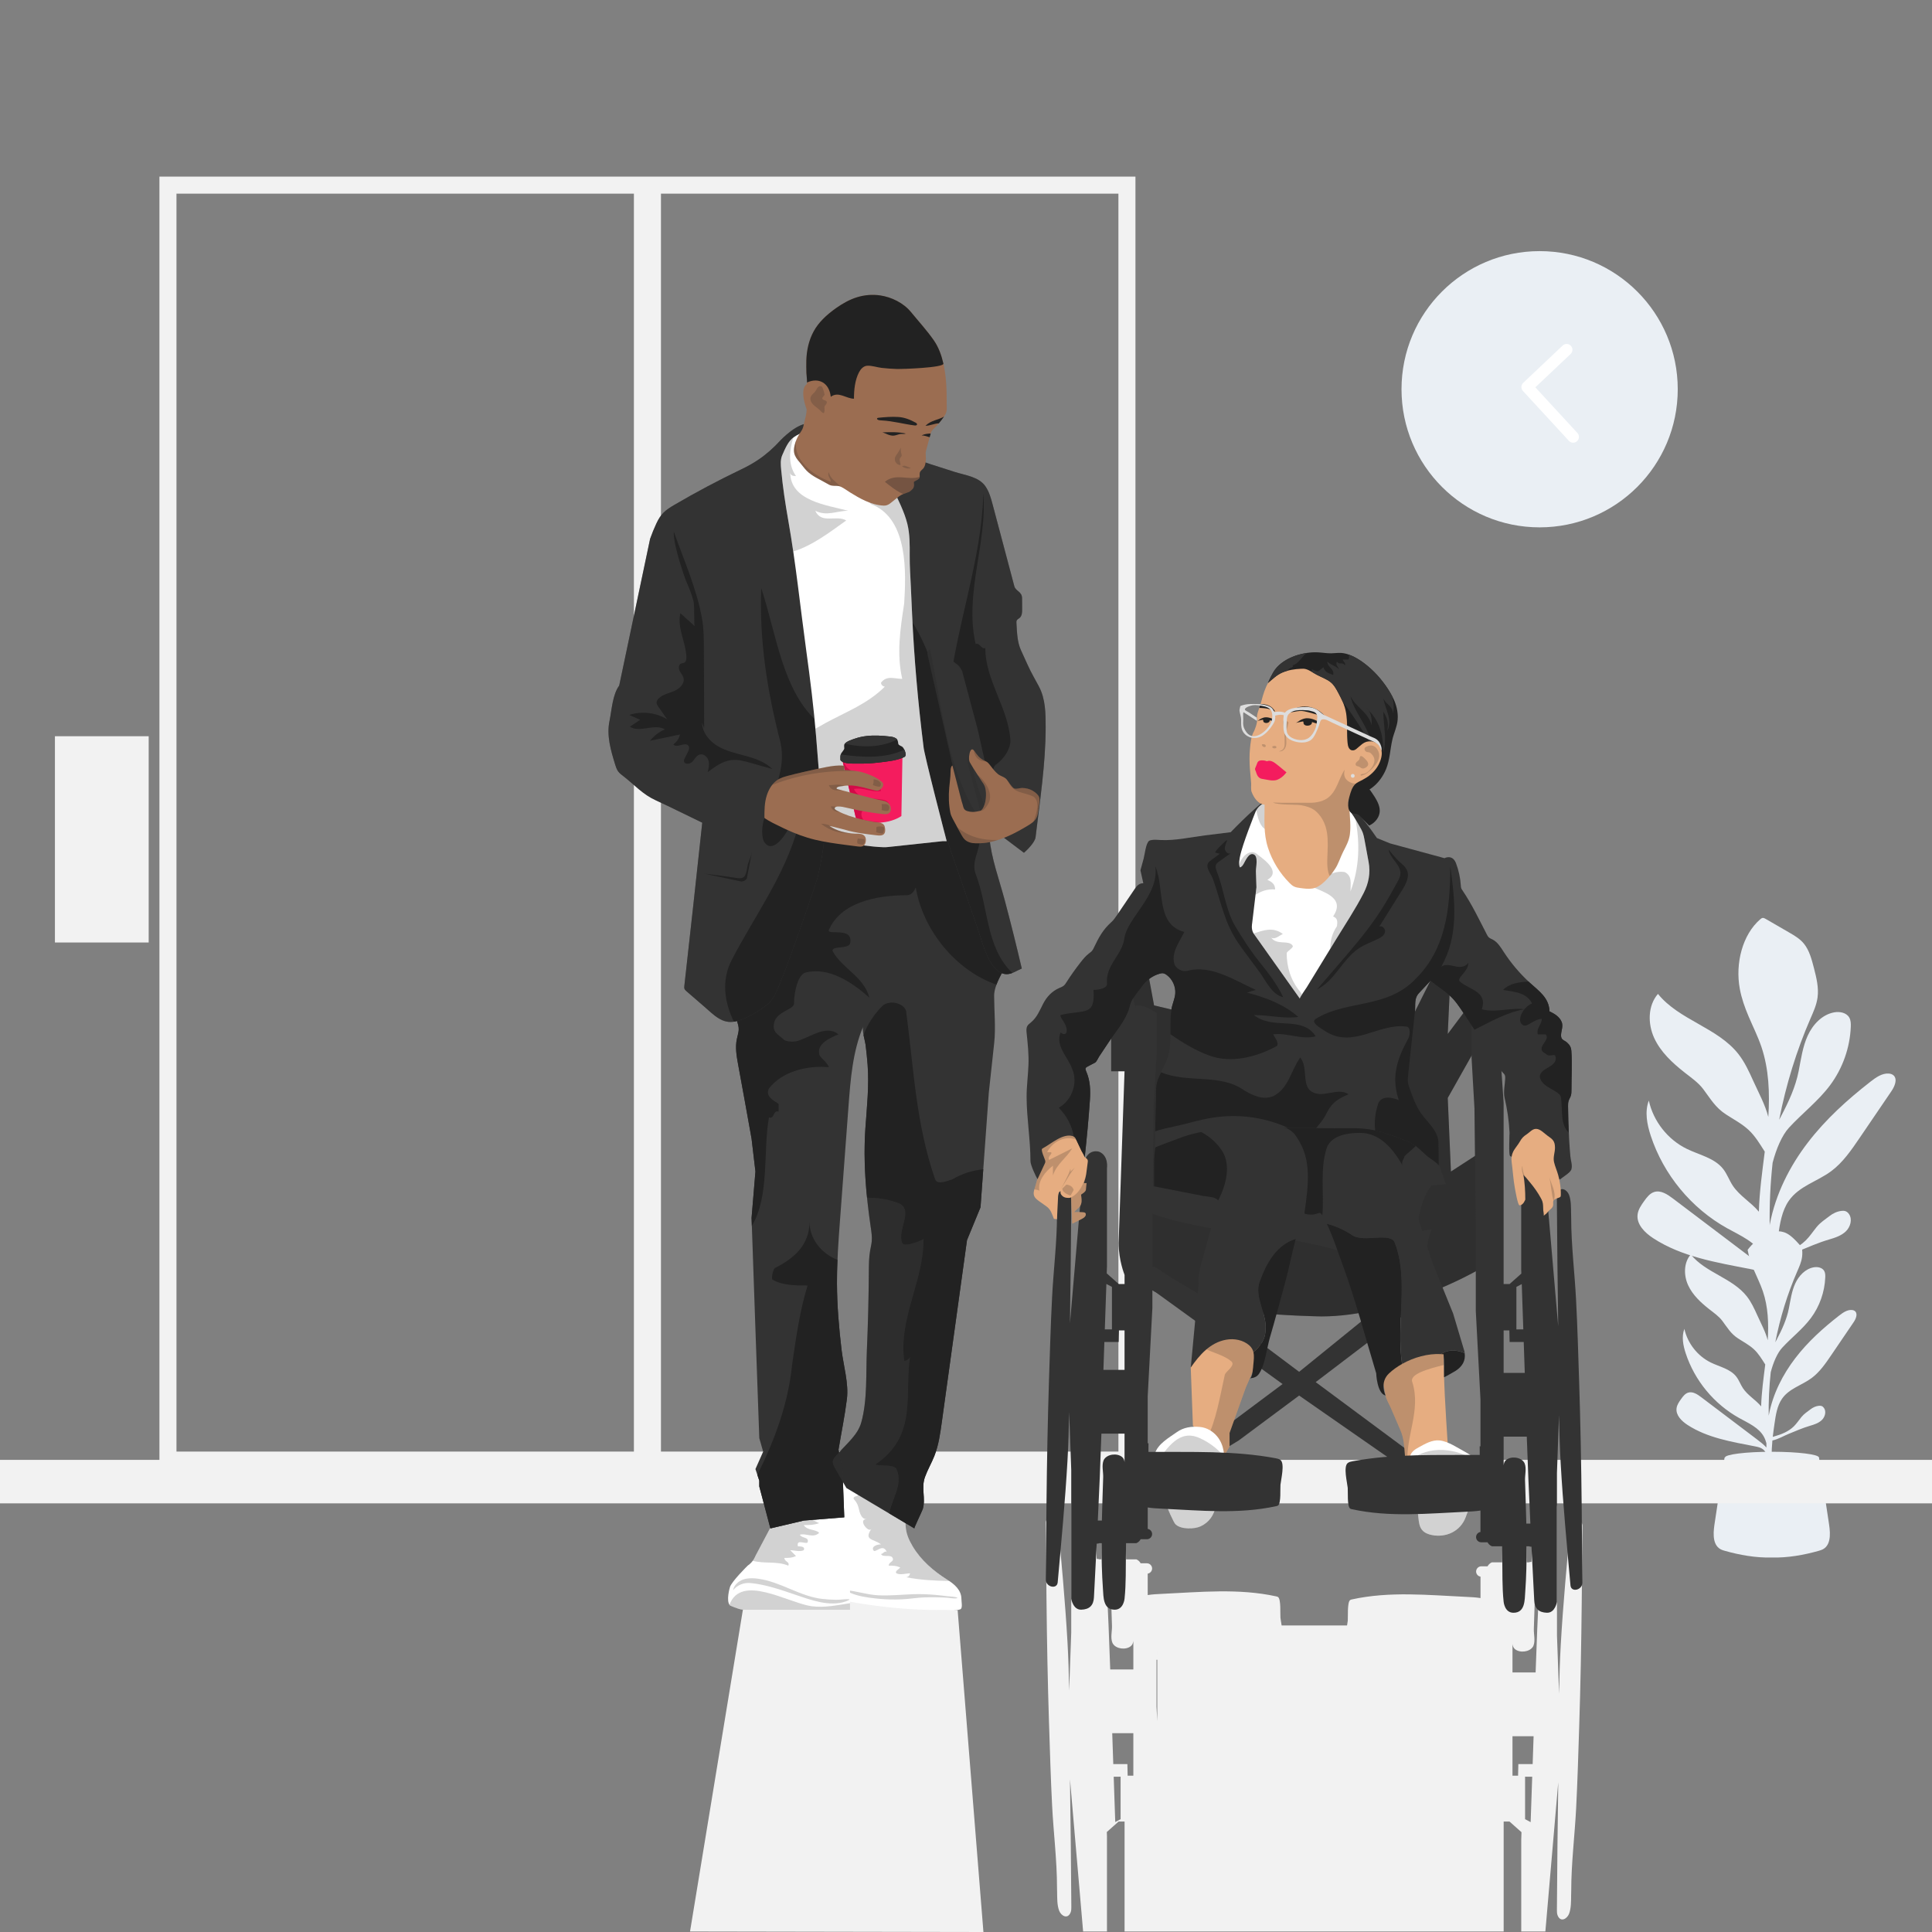 <?xml version="1.0" encoding="UTF-8"?>
<svg xmlns="http://www.w3.org/2000/svg" viewBox="0 0 1000 1000">
  <rect x="0" y="0" width="1000" height="1000" fill="#808080" stroke="none"/>
  <defs>
    <style>
      .cls-1 {
        fill: #f2f2f2;
      }

      .cls-2 {
        fill: #eaeff4;
      }

      .cls-3 {
        fill: #fff;
      }

      .cls-4 {
        fill: #f41c5e;
      }

      .cls-5, .cls-6 {
        fill: #e6ad81;
      }

      .cls-7, .cls-8, .cls-9 {
        fill: #333;
      }

      .cls-10 {
        fill: #d30a48;
      }

      .cls-11 {
        fill: #ddd;
      }

      .cls-12, .cls-13, .cls-14 {
        fill: #222;
      }

      .cls-15 {
        fill: #9b6d51;
      }

      .cls-13, .cls-16 {
        opacity: .2;
      }

      .cls-14 {
        opacity: .31;
      }

      .cls-17 {
        fill: #453630;
        opacity: .44;
      }

      .cls-8 {
        opacity: .42;
      }

      .cls-9 {
        opacity: .36;
      }

      .cls-6 {
        opacity: .63;
      }

      .cls-18 {
        fill: none;
        stroke: #fff;
        stroke-linecap: round;
        stroke-linejoin: round;
        stroke-width: 6px;
      }
    </style>
  </defs>
  <g id="BG">
    <g>
      <circle class="cls-2" cx="796.91" cy="201.47" r="71.49"/>
      <polyline class="cls-18" points="810.89 181.03 790.48 200.33 814.26 226.14"/>
    </g>
    <g>
      <path class="cls-2" d="m946.51,787.6s-5-33.15-5-33.15l-24.44,2.24-24.44-2.24s-5,33.14-5,33.15c-.59,3.9-1.99,11.7,3.03,14.34.64.34,1.37.56,2.1.76,7.48,2.13,16.06,3.7,24.31,3.46,8.26.24,16.83-1.33,24.31-3.46.73-.21,1.46-.43,2.1-.76,5.03-2.64,3.62-10.44,3.03-14.34Z"/>
      <ellipse class="cls-2" cx="917.16" cy="754.45" rx="24.35" ry="3.02"/>
      <path class="cls-2" d="m980.22,556.73c-.69-.71-1.67-1-2.61-1.06-3.47-.25-6.64,2.01-9.48,4.22-11.8,9.2-23.1,19.36-32.42,31.53-9.32,12.17-16.62,26.48-19.61,42.05-.04.23-.08.46-.12.69-.15-10.79.36-21.59,1.52-32.3,1.88-7.22,4.84-14.23,8.5-18.2,6.92-7.5,15.17-13.79,21.27-21.98,6.46-8.68,10.24-19.33,10.69-30.14.07-1.68.04-3.45-.81-4.9-1.47-2.52-4.91-3.17-7.78-2.65-6.23,1.12-11.07,6.3-13.7,12.05-2.63,5.75-3.47,12.13-4.69,18.34-1.62,8.26-5.16,15.87-9.06,23.28-.34.65-.69,1.29-1.03,1.94,3.55-18.15,8.97-35.8,16.2-52.39,1.53-3.5,3.15-7.04,3.67-10.92.69-5.11-.6-10.27-1.87-15.22-1.16-4.5-2.4-9.18-5.16-12.59-2.09-2.58-4.87-4.2-7.6-5.78-4.06-2.35-8.12-4.7-12.18-7.05-.52-.3-1.09-.61-1.66-.52-.45.07-.85.39-1.22.71-9.22,7.96-12.98,22.87-10.56,35.96.92,5,2.63,9.75,4.57,14.33,2.23,5.24,4.78,10.3,6.62,15.73,3.87,11.44,4.36,23.89,3.57,36.27-1.66-6.41-4.82-12.1-7.72-18.5-2.21-4.88-4.44-9.81-7.74-14.03-10.76-13.75-30.71-17.57-41.66-31.16-5.28,6.08-5.32,15.44-1.98,22.76,3.34,7.32,9.47,12.97,15.8,17.95,3.32,2.61,7.04,5.16,9.61,8.57,3.84,5.11,6.2,9.45,11.74,13.08,3.92,2.56,8.15,4.75,11.63,7.94,3.49,3.2,5.95,7.38,8.48,11.35-1.3,10.33-2.76,20.71-3.05,31.08-4.05-4.89-10.01-8.18-13.52-13.51-1.82-2.76-2.91-5.98-4.95-8.59-4.48-5.72-12.33-7.24-18.85-10.43-9.85-4.81-17.29-14.28-19.64-24.98-2.2,5.77-.94,12.27.98,18.14,6.6,20.16,21.04,37.65,39.59,47.95,6.84,3.8,14.68,7.09,18.43,13.95.83,1.52,1.41,3.15,1.85,4.82,0,1.06,0,2.11.01,3.17-2.06-2.27-4.56-4.19-7.02-6.05-3.04-2.3-6.08-4.6-9.13-6.91-10.77-8.15-21.54-16.29-32.31-24.44-2.82-2.13-6.25-4.38-9.62-3.32-2.27.72-3.81,2.77-5.19,4.7-1.51,2.11-3.08,4.35-3.4,6.93-.64,5.14,3.74,9.46,8.08,12.29,14.78,9.66,32.81,12.57,50.14,15.95,2.09.41,4.26.86,5.93,2.18,1.36,1.07,2.16,2.47,2.66,4.05.1,2.81.25,5.62.41,8.42.09,1.49-.19,3.45.75,4.82,1.91,2.78,3.27-.23,3.27-2.44.14-1.41-.11-2.8-.26-4.2.26-1.7.12-3.5-.34-5.21-.11-3.99.1-7.99.49-11.98,4.14-.87,8.43-3.4,11.93-4.82,5.28-2.15,10.52-4.48,16-6.08,3.15-.92,6.41-1.97,8.76-4.26,2.35-2.29,3.46-6.2,1.61-8.92-.45-.66-1.06-1.22-1.8-1.49-.61-.22-1.27-.23-1.92-.17-2.33.23-4.51,1.23-6.35,2.67-2.41,1.88-4.69,3.26-6.68,5.69-1.88,2.31-3.51,4.83-5.64,6.93-3.94,3.89-9.3,5.98-14.63,7.49-.3.09-.65.18-1.01.28.38-3.29.84-6.58,1.3-9.85.93-6.47,1.96-13.24,5.58-18.44,5.31-7.62,14.69-9.94,21.93-15.31,6-4.44,10.45-10.94,14.79-17.32,5.46-8.03,10.92-16.05,16.38-24.08,1.64-2.41,3.22-6.04,1.22-8.09Z"/>
      <path class="cls-2" d="m960.3,678.79c-.48-.5-1.16-.69-1.82-.74-2.42-.17-4.63,1.4-6.62,2.95-8.23,6.42-16.12,13.5-22.62,21.99s-11.59,18.47-13.68,29.33c-.03.16-.06.32-.09.48-.11-7.53.25-15.06,1.06-22.53,1.31-5.04,3.38-9.93,5.93-12.69,4.82-5.24,10.58-9.62,14.84-15.33,4.51-6.05,7.14-13.48,7.45-21.03.05-1.17.03-2.4-.56-3.41-1.03-1.76-3.42-2.21-5.43-1.85-4.35.78-7.72,4.39-9.56,8.41-1.83,4.01-2.42,8.46-3.27,12.8-1.13,5.76-3.6,11.07-6.32,16.24-.24.45-.48.9-.72,1.35,2.48-12.66,6.26-24.97,11.3-36.55,1.06-2.44,2.2-4.91,2.56-7.62.22-1.64.14-3.29-.09-4.94-1.99-2.25-3.92-4.55-6.41-6.36-7.39-5.39-16.75,1.16-21.67,7.61.03.19.05.37.09.56.64,3.48,1.83,6.8,3.19,9.99,1.55,3.65,3.33,7.18,4.62,10.98,2.7,7.98,3.04,16.67,2.49,25.3-1.16-4.47-3.36-8.44-5.38-12.91-1.54-3.4-3.1-6.84-5.4-9.78-7.5-9.59-21.42-12.25-29.06-21.74-3.68,4.24-3.71,10.77-1.38,15.88s6.61,9.05,11.02,12.52c2.32,1.82,4.91,3.6,6.7,5.98,2.68,3.57,4.32,6.59,8.19,9.12,2.74,1.79,5.69,3.31,8.11,5.54,2.43,2.23,4.15,5.15,5.92,7.92-.91,7.21-1.92,14.45-2.13,21.68-2.82-3.41-6.98-5.7-9.43-9.43-1.27-1.93-2.03-4.17-3.45-5.99-3.12-3.99-8.6-5.05-13.15-7.27-6.87-3.36-12.06-9.96-13.7-17.43-1.53,4.03-.66,8.56.69,12.66,4.61,14.06,14.68,26.26,27.61,33.45,4.77,2.65,10.24,4.95,12.86,9.73.58,1.06.98,2.2,1.29,3.36,0,.74,0,1.48.01,2.21-1.44-1.58-3.18-2.92-4.9-4.22-2.12-1.61-4.24-3.21-6.37-4.82l-22.54-17.05c-1.97-1.49-4.36-3.06-6.71-2.31-1.58.5-2.66,1.93-3.62,3.28-1.06,1.47-2.15,3.03-2.37,4.83-.45,3.58,2.61,6.6,5.63,8.57,10.31,6.74,22.89,8.77,34.98,11.13,1.46.28,2.97.6,4.14,1.52.95.75,1.51,1.72,1.85,2.82.07,1.96.17,3.92.29,5.88.06,1.04-.13,2.41.52,3.36,1.33,1.94,2.28-.16,2.28-1.7.1-.98-.08-1.95-.18-2.93.18-1.19.09-2.44-.24-3.64-.08-2.78.07-5.57.34-8.36,2.89-.6,5.88-2.37,8.32-3.37,3.68-1.5,7.34-3.12,11.16-4.24,2.2-.64,4.47-1.38,6.11-2.97s2.41-4.33,1.12-6.22c-.31-.46-.74-.85-1.26-1.04-.42-.15-.89-.16-1.34-.12-1.62.16-3.14.86-4.43,1.86-1.68,1.31-3.27,2.27-4.66,3.97-1.31,1.61-2.45,3.37-3.93,4.83-2.75,2.71-6.49,4.17-10.2,5.22-.21.06-.45.13-.7.2.26-2.3.58-4.59.91-6.87.65-4.52,1.37-9.24,3.9-12.87,3.7-5.32,10.25-6.94,15.29-10.68,4.19-3.1,7.29-7.63,10.31-12.08,3.81-5.6,7.62-11.2,11.42-16.8,1.14-1.68,2.25-4.21.85-5.65Z"/>
    </g>
  </g>
  <g id="Layer_1" data-name="Layer 1">
    <g>
      <polygon class="cls-1" points="509.02 1000 495.68 833.44 439.96 827.63 438.48 785.45 384.52 833.19 357.16 999.73 509.02 1000"/>
      <path class="cls-1" d="m542.99,892.36c.45,14.05.86,28.1,1.58,42.14.72,14.14,2.54,28.48,2.54,42.64.03.42.03,1.2.05,2.2.05,3.1-.06,6.74,1.07,9.67,1.02,2.64,4.45,4.66,5.96.74.33-.87.33-1.83.33-2.76-.12-22.03-.4-44.05-.7-66.08l6.8,78.81h12.35v-48.89c0-.08,0-.15,0-.23-.03-.79-.05-1.57-.08-2.36l6.09-5.41h3.09v56.89h196.22v-56.89h3.03l6.2,5.51c-.04,1.27-.09,2.55-.13,3.82,0,.08,0,.15,0,.23v47.33h12.49l6.67-77.25c-.3,22.02-.58,44.05-.7,66.08,0,.93,0,1.89.33,2.76,1.5,3.93,4.94,1.9,5.96-.74,1.13-2.93,1.02-6.58,1.07-9.67.02-.99.02-1.77.05-2.2,0-14.15,1.81-28.49,2.54-42.64.72-14.04,1.13-28.09,1.58-42.14.69-21.54,1.1-43.09,1.32-64.64.13-13.14.23-26.28.36-39.42.04-3.89-5.82-5.28-6.16-1.45-1.86,20.96-3.87,41.93-5.06,62.95-.47,8.4-.72,16.83-.87,25.26l-1.08-29.99v-66.73s-.9-5.78-5.2-5.64c-4.24.14-6.33,2.21-6.55,6.36-.49,9.27-.97,18.55-1.43,27.82-.78-.04-1.33.23-1.33.23h-1.19c.03-7.86-.14-15.71-.7-23.51-.31-4.34-.03-10.91-6.11-10.91-4.65,0-5.09,5.77-5.09,5.77-.82,7.68-.56,15.6-.71,23.32-.04,1.78-.04,3.56-.06,5.33h-5.3c-1.32.53-1.97,1.51-2.25,2.05h-3.24c-1.48,0-2.7,1.21-2.7,2.7,0,1.34.99,2.45,2.27,2.65v11.09c-2.44-.39-4.93-.51-7.39-.62-19.72-.92-39.71-2.97-59.19,1.32-.31.07-.63.14-.89.33-1.58,1.15-1.05,8.79-1.23,10.71-.05.58-.2,1.44-.37,2.44h-33.86c-.26-1.66-.54-3.13-.62-4-.18-1.93.36-9.56-1.23-10.71-.26-.19-.58-.26-.89-.33-19.48-4.28-39.47-2.23-59.19-1.32-2.46.11-4.95.24-7.39.62v-11.09c1.28-.21,2.28-1.32,2.28-2.65,0-1.48-1.21-2.7-2.7-2.7h-3.24c-.28-.54-.93-1.52-2.25-2.05h-5.3c-.01-1.78-.02-3.56-.05-5.33-.15-7.71.11-15.64-.71-23.32,0,0-.44-5.77-5.09-5.77-6.08,0-5.8,6.56-6.12,10.91-.56,7.8-.72,15.65-.7,23.51h-1.19s-.54-.27-1.33-.23c-.46-9.27-.94-18.55-1.43-27.82-.22-4.15-2.31-6.23-6.55-6.36-4.3-.14-5.2,5.64-5.2,5.64v66.73l-1.08,29.99c-.14-8.43-.39-16.85-.87-25.26-1.19-21.02-3.19-41.99-5.06-62.95-.34-3.83-6.2-2.44-6.16,1.45.14,13.14.23,26.28.36,39.42.22,21.55.63,43.1,1.32,64.64Zm249.28,50.78l-2.89-1.53v-22l3.69.03c-.27,7.83-.54,15.67-.81,23.5Zm-9.42-92.3c.11,1.08.43,2.07,1.34,2.79,2.57,2.05,7.56,1.48,9.29-1.36.08-.14.16-.28.22-.44,1.06-2.6.13-5.95.21-8.68.23-7.46.51-14.97.68-22.49h2.1c-.72,15-1.36,29.99-1.86,45h-11.97v-14.82Zm0,47.82h10.94c-.16,4.81-.33,9.63-.49,14.44h-7.41l-.14,6h-2.89v-20.44Zm-183.84-44v2.05c0-.68,0-1.37-.01-2.05h.01Zm-.4,4.44c.13,0,.27,0,.4,0v31.79l-.4-7.5v-24.28Zm-18.58,82.5l-2.78,1.48c-.27-7.81-.54-15.63-.8-23.44l3.58-.03v22Zm6.59-22.5h-2.95l-.14-6h-7.3c-.18-5.33-.37-10.67-.54-16h10.93v22Zm-11.74-100c.18,7.52.45,15.03.68,22.49.08,2.73-.85,6.08.21,8.68.06.16.14.3.22.44,1.73,2.85,6.72,3.41,9.29,1.36.91-.72,1.23-1.71,1.34-2.79v14.82h-11.97c-.51-15.01-1.15-30-1.86-45h2.1Z"/>
      <rect class="cls-1" y="755.63" width="1000" height="22.51"/>
      <g>
        <path class="cls-1" d="m587.71,760.16H82.52V91.42h505.19v668.74Zm-496.36-8.82h487.54V100.25H91.34v651.09Z"/>
        <g>
          <rect class="cls-1" x="335.11" y="95.84" width="0" height="658.38"/>
          <rect class="cls-1" x="328.11" y="95.84" width="14" height="658.38"/>
        </g>
        <rect class="cls-1" x="28.43" y="381.07" width="48.53" height="106.76"/>
      </g>
      <path class="cls-3" d="m436,828.38c11.69,2.15,23.49,3.77,35.35,4.5,6,.37,12.02.52,18.04.41,1.59-.03,7.06.63,8.07-.64.73-.92.17-3.85.17-5.02,0-4.65-3.69-7.7-7.24-9.93-7.16-4.5-13.73-10.11-18.07-17.47-1.96-3.31-3.29-6.41-3.55-10.23-.18-2.54-.35-5.08-.53-7.63l-23.23-16-12,1,3,61Z"/>
      <g class="cls-16">
        <path class="cls-12" d="m495.52,827.02c-1.17-.69-3.69-.64-5.07-.81-2.04-.26-4.09-.5-6.14-.68-3.99-.35-7.99-.52-12-.36-5.96.23-11.93.86-17.91.54-5.81-.31-11.26-2.26-17.03-2.74,3.67,2.36,8.04,3.33,12.36,3.95,7.54,1.09,15.29,1.33,22.85.38,3.85-.49,7.74-.61,11.62-.55,1.94.03,3.88.11,5.82.21,1.55.08,4.31.74,5.64.16-.05-.04-.1-.07-.16-.1Z"/>
      </g>
      <path class="cls-3" d="m400.7,787.04l-9.7,18.33s-1,3-4,5c0,0-8.37,8.23-9.18,11.12,0,0-2.18,7.09,0,9.49,0,0,4.21,2.01,6.7,2.2h55.44v-10.76s-1.96-10.05-3.96-14.05l1-23-15-3-21.3,4.67Z"/>
      <path class="cls-13" d="m406,806.38c2,0,4,0,6-1l-3-3c2,0,5,1,7,0,1-2-2-2-3-2-1-4,4-1,5-2,1-3-3-2-4-4,3-1,7,2,10-1-2-2-6-1-8-4,3,0,5,0,8-1-3.32-1.66-6.98-3.14-10.7-4.09l-12.6,2.76-9.7,18.33s-.38,1.14-1.37,2.48c6.05,1.67,12.56.03,18.37,2.52,1-2-2-2-2-4Z"/>
      <path class="cls-13" d="m420,831.38c-12.57-1.93-36.37-16.96-42.44-.75.08.12.16.25.26.36,0,0,4.21,2.01,6.7,2.2h55.44v-3.38c-6.77,1.04-12.99,2.44-19.96,1.57Z"/>
      <g class="cls-16">
        <path class="cls-12" d="m386.55,817.09c1.92-.32,3.93-.21,5.88.06,11.8,1.61,21.56,9.18,33.39,10.47,2.28.25,4.59.39,6.88.43s4.83-.47,7.07-.28c-.46.59-1.32.88-2.04,1.13-8.38,2.91-18.2-.81-26.17-3.51-7.54-2.55-15.02-5.21-23-6-3.52-.35-6.89.95-9.13,3.71.48-2.6,2.68-4.63,5.17-5.52.64-.23,1.29-.39,1.95-.5Z"/>
      </g>
      <path class="cls-13" d="m472.32,800.23c-1.96-3.31-3.29-6.41-3.55-10.23-.18-2.54-.35-5.08-.53-7.63l-23.23-16s-1,.08-1,.08c0,1.82,0,3.64,0,5.45,0,.54.22,1.69-.11,2.14-.29.39-1.36.42-1.8.86-.13.13-.25.28-.29.46-.08.39.23.73.49,1.03.91,1,1.58,2.22,1.95,3.52.67,2.36,1.13,6.35,4.38,6.45-4.83-.15.83,7.31,2.37,5-4,6,1,5,5,8-2,0-5,1-4,3s5-4,7,1c-1-1-2,1-3,1,1,2,5,0,6,2s-2,2-2,4c2,0,4,0,6,1-1,1-3,2-2,3,2,1,5,0,7,0,0,1-1,2-2,2,7.18,1.44,14.87,1.84,22.35,1.95-.32-.22-.64-.43-.96-.63-7.16-4.5-13.73-10.11-18.07-17.47Z"/>
      <path class="cls-7" d="m377.82,516.88c1.32,4.19,2.63,8.37,3.95,12.56,1.12,3.58.44,4.62-.36,8.3-.96,4.38-.14,9.01.66,13.35,2.35,12.76,4.67,25.52,6.94,38.29l2,17-2,24,2,57.72,2,56.28,2,7-4,9,2,6v3l5.75,21.73,17.3-4.07,20.95-1.67-1-26s-2-9-2-9c1.45-8.72,3.25-17.45,4.35-26.22,1.01-8.1-1.81-17.41-2.77-25.53-1.35-11.36-2.32-22.78-2.37-34.23-.05-11.14.78-22.27,1.61-33.38,1.45-19.44,2.9-38.88,4.35-58.33,1.05-14.05,2.16-28.39,7.61-41.39-.8,1.92.99,7.39,1.25,9.53.41,3.41.78,6.82,1.04,10.25.83,11.06-.37,21.8-1.14,32.81-1.21,17.16.28,34.42,2.78,51.44.35,2.38.72,4.79.5,7.19-.14,1.59-.54,3.15-.82,4.72-.65,3.63-.65,7.34-.68,11.02-.09,13.55-.43,27.11-1.02,40.65-.53,12.02.35,25.73-2.9,37.35-1.76,6.32-7.28,10.71-11.47,15.53-2.7,3.1-4.37,3.97-2.32,7.69s4.07,7.13,6.11,10.7c0,0,34.49,20.53,35.15,20.92-.25-.15,4.11-9.12,4.37-10.05,1.62-5.57-.96-10.78,1.13-16.56,1.34-3.71,3.36-7.14,4.82-10.8,2.24-5.64,3.08-11.72,3.91-17.73,4.32-31.36,8.66-62.73,13.02-94.08l7-17,4.29-59.29s2.78-25.67,2.78-25.67c.86-7.95,0-16.49-.02-24.49-.01-5.75,4.58-12.35,6.94-17.55l-22-54-7-13-77.01-3.57-37.67,89.57Z"/>
      <path class="cls-12" d="m434,535.38c-6-5-14,1-20,3-2,1-6,1-8,0-3-3-7-4-5-10,2-5,10-6,10-9,0-6,2-15,6-16,12-3,24,5,33,13-3-11-14-15-19-24-1-3,8-1,9-4,2-9-12-4-11-7,6-14,24-18,40-18,3,0,4-2,5-4,3.65,21.89,20.61,42.94,41.77,50.27,1.52-4.1,4.14-8.25,5.73-11.77l-22-54-7-13-77.01-3.57-37.67,89.57c1.32,4.19,2.63,8.37,3.95,12.56,1.12,3.58.44,4.62-.36,8.3-.96,4.38-.14,9.01.66,13.35,2.35,12.76,4.67,25.52,6.94,38.29l2,17-2,24,.14,4.16c9.33-15.57,5.72-38.93,8.86-56.16,3,1,2-4,5-3v-4c-3-2-7-4-5-8,7-9,20-12,31-11-1-3-5-5-5-7-1-5,5-8,10-10Z"/>
      <path class="cls-14" d="m434.32,751.79s0,0,0,.01c-2.7,3.1-4.37,3.97-2.32,7.69,1.4,2.54,2.86,5.06,4.31,7.57l-.3-7.68s-1.12-5.06-1.69-7.59Z"/>
      <path class="cls-14" d="m464,760.38c-1-3-14-1-10-3,21-15,14-36,17-55-1,2-3,2-3,2-3-22,10-41,10-63-4,2-10,4-11,2-3-7,7-18-3-21-5.08-1.85-10.16-2.41-15.24-2.48.52,5.16,1.18,10.31,1.93,15.44.35,2.38.72,4.79.5,7.19-.14,1.59-.54,3.15-.82,4.73-.65,3.63-.65,7.34-.68,11.02-.09,13.55-.43,27.11-1.02,40.65-.53,12.02.35,25.73-2.9,37.35-1.76,6.31-7.27,10.7-11.47,15.52.56,2.53,1.69,7.59,1.69,7.59l.3,7.68c.6,1.04,1.2,2.08,1.8,3.13,0,0,12.16,7.24,22.18,13.2,1.37-7.81,7.27-15.02,3.72-23.01Z"/>
      <path class="cls-12" d="m484,610.38c-10-29-11-57-15-87-1-4-8-6-12-3-4.37,4.37-7.95,9.51-10.03,15.43.38,1.93.92,3.93,1.06,5.03.41,3.41.78,6.82,1.04,10.25.83,11.06-.37,21.8-1.14,32.81-.84,11.99-.37,24.03.84,36,5.08.08,10.16.64,15.24,2.48,10,3,0,14,3,21,1,2,7,0,11-2,0,22-13,41-10,63,0,0,2,0,3-2-3,19,4,40-17,55-4,2,9,0,10,3,3.55,7.99-2.35,15.19-3.72,23.01,6.85,4.08,12.7,7.56,12.97,7.72-.25-.15,4.11-9.12,4.38-10.05,1.62-5.57-.96-10.78,1.13-16.56,1.34-3.71,3.36-7.14,4.82-10.8,2.24-5.64,3.08-11.72,3.91-17.73,4.32-31.36,8.66-62.73,13.02-94.08l7-17,1.42-19.67c-5.63.58-11.12,2.29-15.92,5.17-3,1-8,3-9,0Z"/>
      <path class="cls-12" d="m433.21,664.4c-.02-4.11.09-8.21.26-12.31-8.59-3.33-14.47-11.14-14.47-19.71,0,12-8,19-18,24-1,1-2,6-1,6,5,3,12,3,18,3-4,13-6,27-8,41-2,20-9,39-18,57l1,3v3l5.75,21.73,17.3-4.07,20.95-1.67-.7-18.32c-1.45-2.52-2.91-5.03-4.31-7.57-2.05-3.72-.39-4.58,2.32-7.69,0,0,0,0,0-.01-.19-.85-.31-1.41-.31-1.41,1.45-8.72,3.25-17.45,4.35-26.22,1.01-8.1-1.81-17.41-2.77-25.53-1.35-11.36-2.32-22.78-2.37-34.23Z"/>
      <path class="cls-8" d="m392.66,237.87c4.12-2.8,7.77-6.04,11.47-10.09,0,0,8.88-9.4,14.88-8.4,0,0,63,21,63,21,4.04,1.29,8.07,2.58,12.11,3.87,5.41,1.73,12.48,2.47,15.93,7.42,2,2.88,2.93,6.34,3.83,9.73,3.69,14,7.41,27.99,11.14,41.97.74,2.78,4,2.68,4.02,6.34,0,1.91.02,3.81.03,5.72,0,1.55-.07,3.31-1.24,4.34-.53.47-1.26.75-1.56,1.39-.19.41-.17.88-.14,1.33.3,4.83.34,9.68,2.35,14.08,1.18,2.6,2.36,5.2,3.55,7.8,1.71,3.77,3.77,7.29,5.73,10.94,3.45,6.42,3.51,14.06,3.5,21.35-.04,19.01-3,37.85-5.23,56.71-.3,2.51-4.23,6.53-6.01,8.02-3.59-2.71-7.19-5.42-10.78-8.13-.43-.33-.89-.66-1.42-.75-.38-.07-.77,0-1.16.07-1.51.26-3.03.52-4.54.78,1.06,11.1,5.1,21.85,7.95,32.57,3.13,11.74,6.07,23.53,8.83,35.37-2.46,1.04-5.19,2.96-7.92,2.9-8.74-.18-12.53-16.72-14.73-23.07-4.75-13.74-9.45-27.46-14.24-41.17-.21-.61-2.63-9.02-3.15-9.02,0,0-62.87.69-63,.69,2.4-.03-2.27,21.42-2.8,23.06-3.99,12.17-8.17,24.29-12.53,36.33-2.02,5.57-4.02,11.15-6.3,16.62-2.02,4.85-3.36,9.48-7.68,12.76-4.74,3.6-9.96,6.75-15.77,8.23-6.72,1.72-11.38-3.42-16.11-7.51-3.09-2.68-6.19-5.35-9.28-8.03-.42-.37-.87-.76-1.07-1.28-.19-.5-.13-1.07-.07-1.6,3.18-28.12,6.21-56.25,9.26-84.39-8.05-3.83-16-7.9-24.1-11.61-6.66-3.05-10.69-7.7-16.34-12.16-1.1-.87-2.29-1.68-3.12-2.82-.77-1.07-1.17-2.35-1.55-3.61-2.2-7.16-4.48-14.88-2.9-22.41,1.16-5.52,1.55-13.71,5.02-18.34,0,0,16-76,16-76,.96-2.69,2.04-5.35,3.24-7.93,2.32-4.98,4.53-6.82,9.29-9.61,11.33-6.63,22.95-12.79,34.79-18.46,3.24-1.55,6.13-3.19,8.82-5.01Z"/>
      <path class="cls-7" d="m537.73,355.32c-1.96-3.65-4.02-7.17-5.73-10.94-1.18-2.6-2.36-5.2-3.55-7.8-2.01-4.4-2.04-9.25-2.35-14.08-.03-.45-.05-.92.14-1.33.3-.64,1.03-.92,1.56-1.39,1.17-1.03,1.25-2.79,1.24-4.34,0-1.91-.02-3.81-.03-5.72-.02-3.67-3.28-3.57-4.02-6.34-3.73-13.99-7.45-27.98-11.14-41.97-.89-3.39-1.82-6.85-3.83-9.73-3.45-4.95-10.52-5.69-15.93-7.42-4.04-1.29-8.07-2.58-12.11-3.88l-63-21c-6-1-14.88,8.4-14.88,8.4-3.7,4.05-7.35,7.29-11.47,10.09-2.69,1.83-5.58,3.46-8.82,5.01-11.85,5.67-23.46,11.82-34.79,18.46-4.76,2.79-6.97,4.63-9.29,9.61-1.21,2.58-2.28,5.25-3.24,7.93l-16,76c-3.48,4.63-3.87,12.82-5.02,18.34-1.58,7.53.7,15.24,2.9,22.41.39,1.26.78,2.54,1.55,3.61.82,1.14,2.01,1.95,3.12,2.82,5.65,4.46,9.68,9.11,16.34,12.16,8.1,3.71,16.06,7.78,24.1,11.61-3.05,28.13-6.07,56.27-9.26,84.39-.06.54-.12,1.1.07,1.6.2.53.64.92,1.06,1.28,3.09,2.68,6.19,5.35,9.28,8.03,4.73,4.09,9.38,9.23,16.11,7.51,5.81-1.48,11.04-4.63,15.77-8.23,4.32-3.28,5.66-7.91,7.68-12.76,2.28-5.47,4.28-11.05,6.3-16.62,4.36-12.05,8.54-24.16,12.53-36.33.54-1.63,5.2-23.08,2.8-23.06.13,0,63-.69,63-.69.52,0,2.94,8.41,3.15,9.02,4.79,13.71,9.48,27.42,14.24,41.17,2.2,6.35,5.99,22.89,14.73,23.07,2.73.06,5.46-1.86,7.92-2.9-2.76-11.83-5.7-23.63-8.83-35.37-2.86-10.72-6.9-21.47-7.95-32.57,1.51-.27,3.03-.52,4.54-.78.38-.07.77-.13,1.16-.07.53.09.99.43,1.42.75l10.78,8.13c1.77-1.49,5.71-5.51,6.01-8.02,2.22-18.86,5.19-37.7,5.23-56.71.02-7.29-.05-14.93-3.5-21.35Z"/>
      <path class="cls-12" d="m505,452.38c-3-8,5-15,1-23-3-7,5-11,8-16,3-6-3-15,2-18,4-3,7-8,7-12-1-17-13-31-13-48-2,1-3-3-5-2-6-26,6-52,4-78-1,35-14,68-18,104-1,1-5-4-5-5-5-16-11-32-23-44-8,9-18,17-21,28-8.47,31.29-8.02,62.15-5.3,93.14,18.02-.2,52.15-.57,52.15-.57.52,0,2.94,8.41,3.15,9.02,4.79,13.71,9.48,27.42,14.24,41.17,2.2,6.35,5.99,22.89,14.73,23.07,1.01.02,2.03-.23,3.03-.61-13.82-13.16-12.3-34.01-18.99-51.22Z"/>
      <path class="cls-12" d="m424,374.38c-19-16-22-46-30-70-1,27,3,53,10,80,3,14-4,26-8,38-2,5-2,12,0,14,4,5,10-3,13-9,1-1,5,0,4,1-7,25-22,45-34,68-5.87,10.89-4.01,22.49.87,32.44.29-.05.59-.1.89-.18,5.81-1.48,11.04-4.63,15.77-8.23,4.32-3.28,5.66-7.91,7.68-12.76,2.28-5.47,4.28-11.05,6.3-16.62,4.36-12.05,8.54-24.16,12.53-36.33.54-1.63,5.2-23.08,2.8-23.06.11,0,48.84-.54,60.5-.66-1.65-7.41-4.25-14.65-8.36-21.59-13-21-38-21-54-35Z"/>
      <path class="cls-12" d="m364.48,377.03c-.05-13.71-.1-27.42-.15-41.13-.02-5.14-.04-10.31-.91-15.38-2.63-15.31-9.48-30.73-14.66-45.34-.49,6.86,6.16,25.08,6.16,25.08,1.63,3.66,3.16,7.38,4.13,11.28.4,1.61.15,12.23.5,12.54-2.46-2.23-4.92-4.46-7.38-6.7-1.83,7.48,2.83,15,3.11,22.7.04,1.08-.12,2.36-1.06,2.88-.55.31-1.24.27-1.81.55-1.24.63-1.25,2.45-.64,3.69.61,1.25,1.64,2.29,2,3.64.78,2.95-2.02,5.65-4.84,6.84-2.81,1.19-6.06,1.76-8.15,3.99-.49.52-.91,1.17-.94,1.88-.03.84.47,1.59.95,2.28,1.51,2.16,3.02,4.32,4.52,6.47-5.8-3.5-13.14-4.35-19.59-2.26,1.88.85,3.75,1.69,5.63,2.54-1.79,1.19-3.58,2.37-5.36,3.56,5.24,3.33,12.84-1.84,18.14,1.39-3,1.28-5.66,3.32-7.67,5.88,5.16-1.08,10.33-2.15,15.49-3.23-.44,2.05-1.7,3.92-3.45,5.09,1.69,2.28,6.28-1.57,7.88.77.67.98.14,2.3-.41,3.36-.49.95-.97,1.89-1.46,2.84-.29.56-.59,1.18-.49,1.8.28,1.76,3.06,1.53,4.3.25,1.24-1.28,2.04-3.17,3.74-3.72,1.96-.63,4.05,1.05,4.63,3.02.59,1.97.1,4.08-.39,6.08,3.69-2.8,7.62-5.71,12.22-6.25,3.42-.41,6.83.54,10.14,1.48,3.71,1.05,7.41,2.1,11.12,3.15-3.66-3.6-8.71-5.38-13.66-6.75s-10.07-2.45-14.5-5.04-8.16-7.09-8.22-12.22l1.09,2.98Z"/>
      <path class="cls-12" d="m389.17,441.22s-2.42,12.47-2.42,12.47c0,0,.19,2.23-2.98,2.6l-19.16-4.09c5.74.75,11.51,1.4,17.21,2.31,1.19.19,2.54.1,3.37-.77,1.37-1.44,1.45-5.11,2.11-7.06.6-1.76,1.51-3.63,1.86-5.46Z"/>
      <path class="cls-3" d="m417,223.38c-2.15.61-4.25,1.61-6.08,2.88-2.98,2.05-4.56,6.05-6,9.28-1.07,2.4-.82,5.08-.58,7.65.81,8.79,2.14,17.5,3.67,26.19,3.93,22.26,6.21,44.87,9.29,67.26,2.04,14.83,3.9,29.7,5.12,44.63,1.02,12.41,2.05,24.81,2.72,37.24.29,5.29.57,10.58.86,15.87,0,0,28,5,34,4l28-3h2s-12-46-12-49c-2.83-22.63-4.85-45.49-5.89-68.26-.22-4.84-.44-9.68-.66-14.52-.24-5.3-.62-10.62-.59-15.93.03-5.51.11-11.08-1.21-16.48-1.6-6.55-4.96-12.66-7.65-18.81l-45-29Z"/>
      <path class="cls-13" d="m478,386.38c-2.83-22.63-4.85-45.49-5.89-68.26-.22-4.84-.44-9.68-.66-14.52-.24-5.3-.62-10.62-.59-15.93.03-5.52.11-11.08-1.21-16.48-1.6-6.55-4.96-12.66-7.65-18.81l-10.86-7c.03,6.77-3.68,15.09.86,16,18,8,17,35,16,51-2,13-4,26-1,39-4,0-8-2-11,2,0,1,1,2,2,2-9,9-20,13-31,19-1.56.93-3.22,1.87-4.94,2.77.12,1.37.25,2.74.36,4.12,1.02,12.41,2.05,24.81,2.72,37.24.29,5.29.57,10.58.86,15.87,0,0,28,5,34,4l28-3h2s-12-46-12-49Z"/>
      <path class="cls-13" d="m422,264.38c6,3,11,0,17,0-11-3-30-5-30-20,0,2,2,2,3,2-4.15-5.81-3.47-13.01-1.4-19.86-2.77,2.11-4.3,5.92-5.68,9.03-1.07,2.4-.82,5.08-.58,7.65.81,8.79,2.14,17.5,3.67,26.19.94,5.34,1.78,10.69,2.57,16.06,9.83-3.01,18.82-9.91,27.43-16.06-5-3-13,2-16-5Z"/>
      <path class="cls-7" d="m510.24,396.23l-4.23-18.85-8-30s-1-2-2-3l-12-9s-4,0-4,3c0,0,13.7,60.72,13.77,61.02,1.37,6.06,3.13,12.07,4.69,18.08.15.56.3,1.14.67,1.59.27.33.63.56.98.79,1.3.84,2.6,1.67,3.89,2.51,2.63,0,6.05-2.45,6.64-4.95.49-2.11.99-4.22,1.11-6.38.28-4.88-.91-9.97-1.52-14.81Z"/>
      <g class="cls-16">
        <path class="cls-12" d="m510.21,419.18c-1.26-3.62-2.52-7.25-3.78-10.87-1.11-3.18-2.22-6.38-2.69-9.71-.36-2.55-.5-5.48-2.53-7.07-.86,1.13-.53,2.74-.17,4.11,2.15,8.14,4.31,16.29,6.46,24.43.23.85.76,1.92,1.63,1.75.56-.63,1.13-1.26,1.69-1.9l-.61-.75Z"/>
      </g>
      <path class="cls-13" d="m502,415.38c-12.73-24.48-14.92-52.8-20.64-79.32-.75.43-1.36,1.15-1.36,2.32,0,0,13.7,60.72,13.77,61.02,1.37,6.06,3.13,12.07,4.69,18.08.15.56.3,1.14.67,1.59.27.33.63.56.98.79,1.3.84,2.6,1.67,3.89,2.51,2.03,0,2.98,1.82,4.28,0-3.42-.37-5.04-5.13-6.28-7Z"/>
      <path class="cls-4" d="m436,393.38s15,2,30-3h1.12l-.56,32s-9.56,7-23.56,1l-7-30Z"/>
      <path class="cls-10" d="m447,424.38c-1-1-2-4,0-5,4-2,12,3,13,0,3-10-14-2-18-11,5-1,9,2,14,1-1.87-10.3-18.64-6.57-19.13-15.91-.56-.05-.87-.09-.87-.09l7,30c5.16,2.21,9.71,2.65,13.4,2.33-3.13-.31-6.27-.64-9.4-1.33Z"/>
      <path class="cls-12" d="m437,387.38c0-.64-.24-1.8.17-2.34,1-1.33,3.66-2.15,5.17-2.68,2.03-.71,4.14-1.17,6.28-1.41,3.92-.44,7.88-.2,11.8.25,1.11.13,2.26.29,3.2.89,1.09.69,1.17,1.67,1.32,2.84.11.91,1.67,1.15,2.26,1.75,1,1.02,2.4,4.39.91,5.13-3.73,1.85-8.78,2.31-12.87,2.82-3.82.48-7.68.68-11.53.59-2.26-.05-7.23.37-8.71-1.84,0-1.39-.22-2.38.52-3.62.32-.53,1.48-1.77,1.48-2.38Z"/>
      <path class="cls-7" d="m464.32,382.75c-.17-.24-.39-.46-.7-.65-.94-.6-2.09-.76-3.2-.89-3.92-.45-7.88-.7-11.8-.25-2.13.24-4.25.69-6.28,1.41-1.48.52-4.02,1.31-5.08,2.58,9.03,2.07,19.08,2.03,27.06-2.19Z"/>
      <path class="cls-7" d="m435.17,390.54c-.29.91-.17,1.75-.17,2.84,1.48,2.22,6.45,1.8,8.71,1.84,3.85.08,7.71-.11,11.53-.59,4.09-.51,9.14-.96,12.87-2.82,1.06-.53.65-2.39-.03-3.79-9.87,4.75-21.93,4.02-32.91,2.51Z"/>
      <path class="cls-15" d="m405.02,402.41c.87-.32,1.78-.57,2.71-.83,2.73-.75,5.49-1.39,8.25-2.02.5-.11.99-.23,1.49-.34,3.43-.78,6.87-1.56,10.33-2.2,2.91-.54,5.89-.99,8.84-.69.1.01.21.03.29.1.09.09.1.23.1.35,0,.58,0,1.16,0,1.74,3.21.24,6.36.34,9.47,1.26,3.28.97,6.92,2.42,9.59,4.6.33.27.65.57.87.94.9,1.57-1.25,3.78-2.75,3.95-.44.05-.89-.05-1.32-.15-3.94-.9-8.06-2.33-12.11-2.55-2.02-.11-4.04.18-6.04.48-.56.08-1.08.2-1.52.58-.1.09-.21.2-.22.34-.03.29.32.45.61.52,7.85,1.97,15.67,4.39,23.59,5.99,2.19.44,3.66,1.64,3.88,3.96.05.55.03,1.12-.2,1.62-.73,1.52-2.65,1.44-4.04,1.29-2.03-.23-4.05-.5-6.07-.81-4.09-.63-8.15-1.42-12.18-2.37-1.63-.39-3.29-.8-4.96-.72-.5.02-1.5.19-1.6.85s.94,1.13,1.42,1.39c3.8,2.01,7.93,3.32,12.1,4.32,2.1.5,4.22.93,6.34,1.32,1.57.29,4.45.23,5.56,1.55.42.5.56,1.17.65,1.81.08.59.13,1.19.02,1.77s-.39,1.15-.87,1.5c-1.26.93-3.74.33-5.18.19-1.86-.19-3.7-.47-5.55-.73-3.21-.46-6.41-1.09-9.51-2.05-2.59-.65-5.18-1.32-7.78-1.94,3.61,2.65,8.75,3.87,13.16,4.06,1.43.06,3.08-.09,4.38.62,1.56.85,1.66,2.9,1.09,4.42-.67,1.76-2.13,1.82-3.8,1.61-2.09-.27-4.19-.54-6.28-.81-5.35-.7-10.71-1.44-15.97-2.7-5.27-1.27-10.3-3.19-15.21-5.47-.35-.16-.71-.33-1.06-.5-1.85-.88-3.68-1.8-5.52-2.7-.44-.22-4.36-2.36-4.36-2.66,0-3.99,0-7.82,1.25-11.68.94-2.91,2.52-5.69,4.99-7.57.98-.74,2.02-1.24,3.11-1.64Z"/>
      <path class="cls-15" d="m525.07,408.15c-.16-.05-.3-.12-.42-.21-1.41-1.13-2.52-3.14-3.65-4.56-.95-1.18-3.19-1.7-4.4-2.67-1.64-1.31-2.9-3.03-4.17-4.68-.45-.58-.91-1.16-1.5-1.58-.53-.37-1.13-.61-1.71-.89-2.25-1.11-3.48-2.8-4.86-4.79-1.01-1.46-1.79-1.08-2.36.61,0,0-1,3.47,0,5.23,2.19,3.88,4.76,7.56,7.18,11.31,1.51,2.34,1.35,6.79.73,9.44-.29,1.24-1.25,4.04-2.64,4.35-1.28.28-2.59.55-3.91.54-.87,0-1.8-.17-2.63-.42-.65-.19-1.28-.53-1.66-1.09-.47-.7-.58-1.66-.84-2.45-.33-1-.61-2.03-.87-3.04-.46-1.79-.92-3.57-1.38-5.36-.52-2-1.03-4.01-1.55-6.01-.39-1.51-.78-3.01-1.16-4.52l-.29-1.12s-.98.15-.98,3.15c0,2.78-.44,5.53-.68,8.29-.38,4.34-.27,8.73.58,12.99.38,1.93,1.65,3.86,2.57,5.62,1.03,1.98,2.1,3.94,3.21,5.88.48.83.97,1.66,1.65,2.33,1.48,1.46,3.68,1.96,5.76,1.99,2.39.03,5.04-.13,7.38-.63,6.98-1.47,13.23-4.74,19.3-8.38,1.75-1.05,3.58-2.18,4.58-3.96.81-1.44.98-3.14,1.13-4.79.17-1.8,1.03-4.71.26-6.37-.58-1.26-2.1-2.41-3.27-3.1-1.61-.95-3.5-1.37-5.36-1.41-1.15-.02-2.96.64-4.03.31Z"/>
      <path class="cls-13" d="m443.94,399.19c-2.28-.4-4.58-.5-6.92-.68,0-.58,0-1.16,0-1.74,0-.12,0-.26-.1-.35-.07-.07-.19-.09-.29-.1-2.95-.3-5.92.15-8.83.69-3.46.64-6.9,1.42-10.33,2.2-.5.11-.99.23-1.49.34-2.76.63-5.52,1.28-8.25,2.02-.93.25-1.83.51-2.71.83-1.09.4-2.13.9-3.11,1.64-.86.65-1.61,1.42-2.27,2.27,14.37-5.61,29.28-7.84,44.3-7.13Z"/>
      <path class="cls-13" d="m440.67,431.37c-3.98-.4-8.29-1.63-11.45-3.94.58.14,1.15.29,1.73.43-1.68-.8-3.47-1.48-5.95-1.48,4.91,3.93,9.82,4.96,15.67,5Z"/>
      <path class="cls-13" d="m434.78,420.36c-.45-.22-.9-.44-1.34-.67-.49-.26-1.53-.71-1.42-1.39.06-.39.44-.61.84-.72-.87-.19-1.7-.2-2.85-.2.81,2.43,2.94,2.89,4.78,2.98Z"/>
      <path class="cls-13" d="m429,406.38c1.3,3.24,4.27,2.7,7.02,2.74-.81-.21-1.61-.42-2.42-.62-.28-.07-.64-.23-.61-.52.01-.14.11-.25.22-.34.44-.38.96-.5,1.52-.58.72-.1,1.43-.2,2.15-.29-2.63-1.15-5.25-.38-7.88-.38Z"/>
      <path class="cls-13" d="m444.05,434.05s-.56.93-.28,2.51c0,0,2.25.96,3.16.47,0,0,1.21-1.26.37-2.7l-3.26-.28Z"/>
      <path class="cls-13" d="m453.63,428.1s.09,2.09-.19,2.6c0,0,2.44.91,3.44.67,0,0,1.3-2.02.51-3.27,0,0-2.14-.79-3.77,0Z"/>
      <path class="cls-13" d="m456.29,416.19s.37,1.75,0,3.06c0,0,2.56,1.03,3.67.2,0,0,.79-1.55,0-2.51,0,0-.37-.65-1.49-.75h-2.19Z"/>
      <path class="cls-13" d="m452.19,403.4s.09,1.8-.42,2.92c0,0,2.3,1.09,3.78.8.19-.04.37-.91.38-1.05.06-.55-.2-1.02-.58-1.41-.39-.41-.89-.74-1.42-.94-.16-.06-1.75-.4-1.74-.31Z"/>
      <path class="cls-13" d="m510.36,394.13c-.38-.2-.76-.38-1.15-.57-2.25-1.11-3.48-2.8-4.86-4.79-.1-.15-.2-.27-.3-.38.4,3.83,3.05,5.75,6.3,5.74Z"/>
      <path class="cls-13" d="m508.94,419.27c.89-.58,1.49-1.6,2.17-2.57,3.76-5.29-1-12.32-5.18-15.75,1.09,1.66,2.19,3.31,3.26,4.97,1.51,2.34,1.35,6.79.73,9.44-.29,1.24-1.25,4.04-2.64,4.35-.04,0-.08.02-.11.02.72.04,1.29-.15,1.77-.46Z"/>
      <path class="cls-13" d="m495.45,428.12c.73,1.35,1.46,2.7,2.23,4.03.48.83.97,1.66,1.65,2.33,1.48,1.46,3.68,1.96,5.76,1.99,2.39.03,5.04-.13,7.38-.62,1.4-.3,2.77-.68,4.12-1.11-7.7.28-15.31-1.47-21.13-6.62Z"/>
      <path class="cls-13" d="m537.73,412.35c-.58-1.26-2.1-2.41-3.27-3.1-1.61-.94-3.5-1.37-5.36-1.41-1.15-.02-2.96.64-4.03.31-.16-.05-.3-.12-.42-.21-1.06-.85-1.94-2.19-2.8-3.41,3.05,6.53,7.69,5.12,13.15,7.85,3.14,2.36,1.96,7.79-.14,12.93.58-.53,1.09-1.11,1.48-1.8.81-1.44.98-3.14,1.13-4.79.17-1.8,1.03-4.71.26-6.37Z"/>
      <path class="cls-15" d="m425.89,165.22c2.12-2.17,4.52-4.09,6.98-5.82,3.32-2.33,6.89-4.36,10.77-5.55,3.84-1.18,7.94-1.52,11.91-.94,5.92.86,12.12,3.9,15.95,8.6,3.99,4.89,8.21,9.46,11.83,14.65,3.54,5.08,5.15,11.53,5.95,17.61.45,3.42.63,6.86.7,10.3.03,1.69.03,3.38.03,5.06,0,1.49.2,3.05-.3,4.48-.28.79-.75,1.49-1.22,2.18-1.04,1.54-2.2,3-3.44,4.39-1.05,1.17-2.83,2.39-3.25,3.94-.69,2.56-1.39,5.12-2.09,7.68-.34,1.26-.68,2.21-.55,3.5s.12,2.64-.06,3.96c-.16,1.17-.48,2.37-1.25,3.26-.44.5-1.01.89-1.4,1.43-.74,1.02-.3,2.04-.44,3.14-.12.93-2.29,1.77-2.99,2.27-.15.11.05,1.48.04,1.66-.04.78-.18,1.5-.74,2.09-.46.48-.93.96-1.5,1.29-.3.17-.62.3-.94.43-1.47.59-3.1,1.04-4.39,1.97-.85.62-1.65,1.32-2.48,1.95-1.84,1.4-3.19,3.08-5.64,2.96-3.29-.16-6.5-1.13-9.49-2.48-2.77-1.25-5.39-2.8-7.96-4.4-1.55-.96-2.99-2.1-4.65-2.87s-3.09-.32-4.78-.62c-.93-.16-1.77-.65-2.58-1.14-3.5-2.06-7.49-3.62-10.38-6.56-1.3-1.32-2.39-2.95-3.62-4.36-1.24-1.43-2.47-2.98-2.84-4.89-.26-1.31-.08-2.68.24-3.98.48-1.97,1.27-3.86,2.34-5.58.79-1.26,1.7-2.39,2.09-3.83.26-.96.46-1.94.68-2.9.45-2,1.11-4.16,1.11-6.22,0,0-4-10,0-13,.5-.38-.09-4.98-.11-5.77-.06-2.17-.1-4.33-.04-6.5.15-5.25,1.29-10.53,3.83-15.16,1.26-2.3,2.88-4.36,4.71-6.24Z"/>
      <path class="cls-12" d="m471.5,161.5c-3.83-4.69-10.03-7.74-15.95-8.6-3.97-.58-8.07-.24-11.91.94-3.88,1.19-7.45,3.22-10.77,5.55-2.46,1.73-4.86,3.65-6.98,5.82-1.83,1.88-3.45,3.94-4.71,6.24-2.54,4.63-3.68,9.91-3.83,15.16-.06,2.17-.01,4.33.04,6.5.02.6.36,3.4.31,4.87,5.87-2.69,11.48-.05,12.31,7.39,4-3,8,1,12,1,0-4.49.48-9.59,2.59-13.64.85-1.63,2.23-3.25,4.17-3.42,2.3-.2,5.27.85,7.59,1.11,2.7.3,5.41.49,8.12.58,1.74.06,24.33-.61,23.81-2.84-.97-4.27-2.49-8.48-4.95-12.01-3.62-5.19-7.84-9.76-11.83-14.65Z"/>
      <g class="cls-16">
        <path class="cls-12" d="m426.78,204.2c-.19-1.18-.52-2.33-1-3.42-.1-.24-.22-.48-.41-.66-.56-.51-1.5-.22-2.01.33s-.77,1.29-1.2,1.92c-.78,1.13-2.13,1.89-2.56,3.19-.43,1.32.26,2.77,1.22,3.77s2.19,1.71,3.2,2.66c.6.57,1.13,1.22,1.82,1.66.16.1.37.2.54.11.13-.07.2-.22.24-.37.18-.57.23-1.18.17-1.77-.04-.34-.11-.68-.05-1.01.09-.52.49-.91.81-1.33s.56-.99.31-1.46c-.24-.45-.82-.57-1.3-.72s-1.03-.52-.95-1.03c.03-.19.16-.36.28-.52.3-.39.6-.79.9-1.18v-.18Z"/>
      </g>
      <path class="cls-13" d="m429,244.38c-1,2,1,3,1,5-9.38-3.41-19.47-11.18-17.91-21.46-.32.81-.6,1.64-.8,2.49-.32,1.3-.49,2.66-.24,3.98.37,1.91,1.6,3.46,2.84,4.89,1.23,1.41,2.32,3.04,3.62,4.36,2.89,2.94,6.89,4.49,10.38,6.56.81.48,1.65.97,2.58,1.14,1.66.29,3.11-.12,4.7.59-2.17-2.43-5.46-3.96-6.18-7.55Z"/>
      <path class="cls-12" d="m485.95,219.11c.9-1.06,1.76-2.16,2.54-3.31.04-.06.08-.12.12-.17-2.95,1.76-6.73,1.89-9.6,4.75,2.32,0,4.63-1.19,6.95-1.27Z"/>
      <path class="cls-12" d="m474.52,219.24c-.12-.17-.31-.33-.6-.49-2.83-1.54-5.75-2.73-8.99-2.92-3.44-.21-6.83.05-10.25.41-.29.03-.65.11-.72.4-.08.3.23.56.52.67.62.25,1.31.27,1.98.31,5.71.29,11.28,1.87,16.95,2.6,1.03.13,1.51-.41,1.11-.98Z"/>
      <path class="cls-12" d="m457.01,223.79c3.97-.14,8-.27,11.87.62-.88.38-1.94.07-2.87.23-1.12.19-2.16.69-3.29.83-1.06.13-2.09-.18-3.08-.53-.44-.15-2.55-1.21-2.84-1.02l.21-.13Z"/>
      <path class="cls-12" d="m481.2,226.31c.17-.64.35-1.28.52-1.92-1.57.04-3.15.2-4.72.99,1.58,0,2.88.55,4.2.93Z"/>
      <g class="cls-16">
        <path class="cls-12" d="m466.87,241.28c.4-.12.81-.24,1.22-.23.43.02.83.18,1.22.34.63.26,1.27.51,1.9.77.09.04.2.13.15.21-1.48.34-3.1,0-4.31-.93l-.19-.16Z"/>
      </g>
      <g class="cls-16">
        <path class="cls-12" d="m466.37,231.69c-.18,1.02-.13,2.09.16,3.09.11.4.27.82.14,1.22-.14.46-.61.75-.85,1.17-.28.49-.21,1.1-.07,1.64s.34,1.08.32,1.64c0,.08-.02.17-.08.22-.07.06-.17.05-.26.04-.92-.16-1.75-.75-2.2-1.57s-.5-1.84-.13-2.7c.25-.59.67-1.08,1.04-1.61.63-.9,1.92-3.15,1.92-3.15Z"/>
      </g>
      <path class="cls-17" d="m458,249.38c3.02,2.42,6.04,4.82,9.5,6.36.78-.32,1.6-.59,2.37-.9.32-.13.64-.26.94-.43.57-.33,1.04-.81,1.5-1.29.56-.58.7-1.31.74-2.09,0-.18-.19-1.56-.04-1.66.7-.5,2.87-1.34,2.99-2.27.01-.1.02-.2.02-.3-5.77,2.07-12.34-2.14-18.02,2.59Z"/>
      <polygon class="cls-7" points="592 664.38 663.86 716.38 602.59 762.14 614.1 762.14 641.26 745.51 672.43 722.33 730 762.38 743 761.38 681 715.38 758.22 656.6 746 650.38 672.43 710.05 609.5 662.88 592 664.38"/>
      <polyline class="cls-5" points="648.33 710.11 644.8 718.24 636.42 741.68 636.42 748.75 633.63 753.59 617.45 737.96 616.33 707.82 622.66 688.66 651.12 682.89 652.8 702.24 648.33 710.11"/>
      <path class="cls-5" d="m714.94,710.05l2.23,12.28c.39,2.17,1.94,4.58,2.8,6.61,1.6,3.78,3.22,7.54,4.87,11.31,1.9,4.33,2.01,8.7,2.38,13.34l2.79,8.56,19.35-14.33c-1.05-16.77-2.35-34.37-2.05-51.16l-9.86,1.12-22.51,12.28Z"/>
      <path class="cls-13" d="m731,715.38c-1.65-4.13,8.29-6.89,16.31-8.86-.05-3.31-.06-6.6,0-9.86l-9.86,1.12-22.51,12.28,2.23,12.28c.4,2.17,1.94,4.58,2.8,6.61,1.6,3.78,3.22,7.54,4.87,11.31,1.9,4.33,2.01,8.7,2.38,13.34l1.32,4.04c-1.03-14.47,7.08-27.51,2.47-42.24Z"/>
      <path class="cls-13" d="m651.12,682.89l-28.46,5.77-2.44,7.38c4.94,3.71,12.43,4.72,16.78,8.34,3,2-2,5-3,7-2.65,11.9-4.42,23.37-9.36,33.53l8.99,8.68,2.79-4.84v-7.07l8.37-23.44,3.54-8.13,4.46-7.87-1.67-19.35Z"/>
      <path class="cls-3" d="m597.75,752.54c1.34-5.11,7.45-8.48,11.33-11.24,3.51-2.5,7.56-3.12,12.05-2.71,3.49.32,6.74,2.27,8.95,4.99,3.57,4.4,4.05,10.33,3.24,15.74-1.01,6.72-2.64,13.4-3.98,20.06-.95,4.76-3.41,8.59-7.99,10.68-3.17,1.45-9.91,1.59-12.7-.9-.54-.48-.89-1.13-1.22-1.77-4.8-9.26-7.14-18.89-9.36-29-.38-1.73-.76-3.52-.45-5.27.04-.2.08-.39.13-.58Z"/>
      <path class="cls-3" d="m730.84,764.86c-.08-.38-.17-.76-.25-1.14-.83-3.69-2.32-8.81.36-12.1.87-1.08,2.12-1.77,3.33-2.45,3.31-1.83,7.03-4.04,10.95-3.59,4.51.52,9.35,3.91,13.3,6.03,3.85,2.07,8.24,5.44,8.18,10.26-.02,1.92-.71,3.76-1.38,5.56-2.24,5.98-4.48,11.96-6.73,17.95-2.72,7.25-10.18,10.67-17.63,9.12-1.81-.38-3.63-1.1-4.83-2.5-1.51-1.76-1.77-4.24-2-6.55-.7-6.91-1.8-13.79-3.29-20.58Z"/>
      <path class="cls-13" d="m621,744.38c-10.8-4.99-16.77,5.22-23.07,13.4.04.21.09.41.13.62,2.22,10.1,4.56,19.74,9.36,29,.33.64.68,1.29,1.22,1.77,2.79,2.49,9.53,2.35,12.7.9,4.58-2.09,7.03-5.92,7.99-10.68,1.33-6.66,2.96-13.34,3.98-20.06.27-1.77.39-3.6.32-5.42-3.52-4.2-8.07-7.51-12.62-9.53Z"/>
      <path class="cls-13" d="m729.43,756.11c-.1,2.57.65,5.35,1.16,7.6.09.38.17.76.25,1.14,1.49,6.79,2.59,13.66,3.29,20.58.23,2.31.49,4.79,2,6.55,1.2,1.4,3.02,2.12,4.83,2.5,7.45,1.55,14.92-1.87,17.63-9.12,2.24-5.98,4.48-11.96,6.73-17.95.67-1.8,1.36-3.64,1.38-5.56.03-2.03-.74-3.8-1.92-5.33-10.97-6.99-24.82-8.91-35.35-.42Z"/>
      <path class="cls-7" d="m584.7,511.72l9.3-9.34,3.35,18.02,8.98,2.12,126.04,1.11,9.63-19.24,13,5-4.73,5.86-.92,19.93,8.12-10.85,9.23,5.64-2.67,12.28-14.68,26.05,1.65,38.09,15.7-10.19-2.67,61.71s-41.03,23.47-80.03,23.47c0,0-78-1-92-17l-9.94-4.56s-3.06-7.44-3.06-16.44l3.06-88.86h-6.92v-25.67l9.56-17.12Z"/>
      <path class="cls-13" d="m749.35,568.28l14.68-26.05,2.67-12.28-9.23-5.64-8.12,10.85.92-19.93,4.73-5.86-13-5-9.63,19.24-7.34-.06c-10.43,29.52-.43,63.72,18.97,86.83-8,7-9,17-11,26,0,2,5,0,8,0-4.77,11.12-1.4,21.12,3.86,30.74,11.65-4.92,19.16-9.21,19.16-9.21l2.67-61.71-15.7,10.19-1.65-38.09Z"/>
      <path class="cls-13" d="m693,647.38c-33-10-71-8-104-22-3,9,0,19,1,28,0,3,6,1,9,3,8,6,17,10,25,16,2.15,1.59,4.28,3.23,6.4,4.89,25.5,3.75,53.6,4.11,53.6,4.11,8.53,0,17.16-1.13,25.43-2.88-3.76-13.89-8.57-29.37-16.43-31.12Z"/>
      <path class="cls-13" d="m597,614.38c10-17,2-36,8-54,1-5,6-9,8-14,2.19-8.76-.42-16.44-4.32-23.85l-2.35-.02-8.98-2.12-3.35-18.02-9.19,9.23c8.78,24.89,7.41,53.01,9.19,78.77,0,8,1,16,3,24Z"/>
      <path class="cls-7" d="m818.68,779.72c-.22-21.55-.63-43.1-1.32-64.64-.45-14.05-.86-28.1-1.58-42.14-.72-14.14-2.54-28.48-2.54-42.64-.03-.42-.03-1.2-.05-2.2-.05-3.1.06-6.74-1.07-9.67-1.02-2.64-4.45-4.66-5.96-.74-.33.87-.33,1.83-.33,2.76.12,22.03.4,44.05.7,66.08l-7.16-82.92c-2-8-8-5.88-8-5.88-5,2.12-4,8.56-4,8.56v50.33c0,.08,0,.15,0,.23.03.79.05,1.57.08,2.36l-6.09,5.41h-3.09v-93.87l-2.63-38.69-3.36-10.05c-4.73-.54-10.59,3.91-10.59,3.91v21.77l1.49,26.05.69,65.77v39.07l2.42,45.77v24.28c-.14,0-.28,0-.41,0l.03,4.44c-21.89.18-44.16-.75-65.79,3.28-.9.17-1.83.36-2.55.93-2.35,1.85-.24,10.19.01,12.84.18,1.93-.36,9.56,1.23,10.71.26.19.58.26.89.33,19.48,4.28,39.47,2.23,59.19,1.32,2.46-.11,4.95-.24,7.39-.62v11.09c-1.28.21-2.27,1.32-2.27,2.65,0,1.48,1.21,2.7,2.7,2.7h3.24c.28.54.93,1.52,2.25,2.05h5.3c.01,1.78.02,3.56.06,5.33.15,7.71-.11,15.64.71,23.32,0,0,.44,5.77,5.09,5.77,6.08,0,5.8-6.56,6.11-10.91.56-7.8.72-15.65.7-23.51h1.19s.54.27,1.33.23c.46,9.27.94,18.55,1.43,27.82.22,4.15,2.31,6.23,6.55,6.36,4.3.14,5.2-5.64,5.2-5.64v-66.73l1.08-29.99c.14,8.43.39,16.85.87,25.26,1.19,21.02,3.19,41.99,5.06,62.95.34,3.83,6.2,2.44,6.16-1.45-.14-13.14-.23-26.28-.36-39.42Zm-33.8-113.61l2.78-1.48c.27,7.81.54,15.63.8,23.44l-3.58.03v-22Zm-6.59,22.5h2.95l.14,6h7.3c.18,5.33.37,10.67.54,16h-10.94v-22h0Zm11.74,100c-.18-7.52-.45-15.03-.68-22.49-.08-2.73.85-6.08-.21-8.68-.06-.16-.14-.3-.22-.44-1.73-2.85-6.72-3.41-9.29-1.36-.91.72-1.23,1.71-1.34,2.79v-14.82h11.97c.51,15.01,1.15,30,1.86,45h-2.1Z"/>
      <path class="cls-7" d="m662.77,755.7c-.72-.57-1.65-.76-2.55-.93-21.62-4.03-43.9-3.11-65.79-3.28l.03-4.44c-.14,0-.28,0-.41,0v-24.28l2.42-45.77v-39.07l.69-65.77,1.49-26.05v-21.77s-5.86-4.45-10.59-3.91l-3.36,10.05-2.63,38.69v95.43h-3.03l-6.2-5.51c.04-1.27.09-2.55.13-3.82,0-.08,0-.15,0-.23v-50.33s1-6.44-4-8.56c0,0-6-2.12-8,5.88l-7.16,82.92c.3-22.02.58-44.05.7-66.08,0-.93,0-1.89-.33-2.76-1.51-3.93-4.94-1.9-5.96.74-1.14,2.93-1.02,6.58-1.07,9.67-.02.99-.02,1.77-.05,2.2,0,14.15-1.81,28.49-2.54,42.64-.72,14.04-1.13,28.09-1.58,42.14-.69,21.54-1.1,43.09-1.32,64.64-.13,13.14-.23,26.28-.36,39.42-.04,3.89,5.82,5.28,6.16,1.45,1.86-20.96,3.87-41.93,5.06-62.95.47-8.4.72-16.83.87-25.26l1.08,29.99v66.73s.9,5.78,5.2,5.64c4.24-.14,6.33-2.21,6.55-6.36.49-9.27.97-18.55,1.43-27.82.78.04,1.33-.23,1.33-.23h1.19c-.03,7.86.14,15.71.7,23.51.31,4.34.03,10.91,6.11,10.91,4.65,0,5.09-5.77,5.09-5.77.82-7.68.56-15.6.71-23.32.04-1.78.04-3.56.06-5.33h5.3c1.32-.53,1.97-1.51,2.25-2.05h3.24c1.48,0,2.7-1.21,2.7-2.7,0-1.34-.99-2.45-2.27-2.65v-11.09c2.44.39,4.93.51,7.39.62,19.72.92,39.71,2.97,59.19-1.32.31-.07.63-.14.89-.33,1.59-1.15,1.05-8.79,1.23-10.71.25-2.65,2.36-10.98.01-12.84Zm-87.23-89.6v22l-3.69-.03c.27-7.83.54-15.67.81-23.5l2.89,1.53Zm6.53,90.77c-.11-1.08-.43-2.07-1.34-2.79-2.57-2.05-7.56-1.48-9.29,1.36-.08.14-.16.28-.22.44-1.06,2.6-.13,5.95-.21,8.68-.23,7.46-.51,14.97-.68,22.49h-2.1c.72-15,1.36-29.99,1.86-45h11.97v14.82Zm-10.94-47.82c.16-4.81.32-9.63.49-14.44h7.41l.14-6h2.89v20.44h-10.94Z"/>
      <path class="cls-12" d="m722,643.38c-2-6-16,0-22-4-4.42-2.94-8.83-4.8-13.25-5.97,3.18,6.61,5.51,13.93,8.01,20.72,6.86,18.6,11.82,37.75,17.56,56.67,0,0,.37,10.42,4.84,11.53,0,0-3.35-6.7,1.86-11.53,1.95-1.81,4.22-3.43,6.68-4.82-3.19-21.17,3.56-43.53-3.7-62.6Z"/>
      <path class="cls-12" d="m652,663.38c-3,8,4,17,3,25,0,4.99-2.73,8.43-6.24,11.52.48,1.98.19,4.17-.03,6.39-.09.92-.39,7.12-1.89,7.12,0,0,2.97,0,4.46-1.86,3.43-4.28,4.43-13.9,5.96-19.09,2.75-9.35,5.22-18.77,7.81-28.17,2.02-7.36,3.55-15.38,5.61-23.07-9.55,2.96-14.95,11.72-18.68,22.17Z"/>
      <path class="cls-7" d="m757.72,698.57c-1.86-6.22-3.72-12.44-5.57-18.66l-10.79-26.6c-3.72-11.6-7.44-23.19-11.16-34.79l9.3-4.84,8.93-.74-7.44-20.84-25.3-18.6-114.98,10.79s-3.35,7.81-3.35,17.49v12.28c8.46,1.65,16.92,3.31,25.38,4.96,1.86.36,4.63.39,6.33,1.24,3.4,1.7,1.52,3.51.29,7.35-2.08,6.54-3.99,13.14-5.72,19.79-1.35,5.16-3.76,11.46-3.21,16.89l-4.09,43.53c4.57-6.53,10.02-12.9,18.32-14.39,4.17-.75,8.75.12,11.95,2.91,1.21,1.06,1.85,2.26,2.17,3.56,3.51-3.09,6.24-6.53,6.24-11.52,1-8-6-17-3-25,3.73-10.44,9.13-19.21,18.68-22.17,1.25-4.65,2.69-9.17,4.55-13.36-.34.77,3.73.86,4.14.81,4.03-.47,3.58-2.45,5.94,1.92.5.92.98,1.87,1.44,2.83,4.42,1.18,8.83,3.03,13.25,5.97,6,4,20-2,22,4,7.26,19.07.52,41.43,3.7,62.6,6.12-3.46,13.45-5.47,20.14-5.1,3.91-2.65,8.39-2.2,12.28-.48-.08-.59-.21-1.2-.4-1.82Z"/>
      <path class="cls-12" d="m745.84,700.88c.45.02.9.05,1.35.1.39,3.56.25,8.26.25,11.87,0,.17,5.67-3.09,6.05-3.34,3.5-2.3,5.15-5.3,4.62-9.1-3.89-1.72-8.36-2.17-12.28.48Z"/>
      <path class="cls-6" d="m554.3,619.8c-.09.05-.19.08-.29.13.12-.03.22-.07.29-.13Z"/>
      <path class="cls-5" d="m562.2,607.79l.81-6.18c.05-.38.1-.78-.02-1.14-.32-.96-1.55-1.3-1.91-2.25-1.31-3.51-2.63-7.01-3.95-10.52-.09-.25-.19-.51-.39-.69-.22-.2-.52-.27-.81-.33-2.3-.5-3.53.01-5.52,1.08-2.01,1.07-4.03,2.15-6.04,3.22-1.57.84-3.15,1.68-4.72,2.52-.33.18-1.11.41-1.34.72-.05.06-.09.14-.12.23-.32.96.56,3.12.78,4.07.14.59.69,1.79.54,2.36,0,0-1,4-1,4-.97,3.47-2.01,6.92-3.02,10.37-.31,1.07-.63,2.2-.36,3.29.36,1.48,1.69,2.48,2.94,3.36,1.18.84,2.37,1.67,3.55,2.51,2.31,1.63,2.87,3.94,3.88,6.47l1.59.2.6-12.37c.06-.67.37-2.12,1.27-2.09-.16.63-.04,1.21.34,1.75.66.95,1.65,1.52,2.79,1.61.22.02,1.34.11,1.92-.04.09-.04.2-.08.29-.13.05-.05.08-.1.08-.17,0,.04,0,.09,0,.13.21,4.54.41,9.08.62,13.61,1.56-.78,3.11-1.55,4.67-2.33.92-.46,1.93-1.01,2.26-1.99.14-.41.12-.9-.18-1.21-.28-.29-.71-.35-1.12-.38-1.54-.13-3.09-.15-4.63-.08.73-.96,1.76-1.65,2.59-2.52,1.74-1.84,1.2-4.24.96-6.54.85-.62,2.2-1.31,2.49-2.43.07-.27.24-3.52.42-3.52h-1.46c.46-1.43.93-2.87,1.15-4.37.01-.07.03-.15.04-.22Z"/>
      <path class="cls-13" d="m555.73,615.96c-.7-2.72-3.77-2.79-3.77-2.79l-2.09,2.02c-.14,2.37,4.26,3.63,4.26,3.63l1.6-2.86Z"/>
      <path class="cls-13" d="m555,594.38l-12,6c-1-2,2-3,1-4h-2c2.73-5.46,9.6-9.24,16.09-6.11-.32-.86-.64-1.71-.96-2.57-.09-.25-.19-.51-.39-.69-.22-.2-.52-.27-.81-.33-2.3-.5-3.53.01-5.52,1.08-2.01,1.07-4.03,2.15-6.04,3.22-1.57.84-3.15,1.68-4.72,2.52-.33.18-1.11.41-1.34.72-.05.06-.09.14-.12.23-.32.96.56,3.12.78,4.07.14.59.69,1.79.54,2.36,0,0-1,4-1,4-.97,3.47-2.01,6.92-3.02,10.37-.03.12-.07.24-.1.36.93.31,1.98.13,2.61.77-1-5,3-10,7-13v5c2-6,7-9,10-14Z"/>
      <path class="cls-13" d="m562.16,608.01c-1.35,4.96-3.29,9.44-7.78,11.76.21,4.54.41,9.08.62,13.61,1.56-.78,3.11-1.55,4.67-2.33.92-.46,1.93-1.01,2.26-1.99.14-.41.12-.9-.18-1.21-.28-.29-.71-.35-1.12-.38-1.54-.13-3.09-.15-4.63-.08.73-.96,1.76-1.65,2.59-2.52,1.74-1.84,1.2-4.24.96-6.54.85-.62,2.2-1.31,2.49-2.43.07-.27.24-3.52.42-3.52h-1.46c.46-1.43.93-2.87,1.15-4.37Z"/>
      <path class="cls-13" d="m549.04,615.54s4.65-8.3,4.97-10.53c0,0,.32.84,0,1.53l2.2-2.16-2.2,3.14-4.97,8.02Z"/>
      <path class="cls-12" d="m633,596.38c-4.35-7.03-10.85-11.03-18.41-13.4l-13.89,1.3s-3.35,7.81-3.35,17.49v12.28c8.46,1.65,16.92,3.31,25.38,4.96,1.86.36,4.63.39,6.33,1.24.71.36,1.18.72,1.49,1.11,4.34-8.61,6.34-17.85,2.45-24.99Z"/>
      <path class="cls-12" d="m687,593.38c3-6,11-7,17-7,10,0,17,8,22,17-1-2,1-4,1-5,3.47-3.15,6.93-6.1,10.09-9.14l-21.41-15.74-75.05,7.04c10.78,3.85,24.84-1.39,30.38,7.84,8.42,11.93,6.01,25.84,4.16,39.64.02-.05.04-.11.07-.16-.34.77,3.73.86,4.14.81,3.44-.4,3.62-1.89,5.07.4.99-11.8-1.48-24.39,2.55-35.69Z"/>
      <path class="cls-7" d="m692.42,414.89s3.91-4.93,20.28,18.88l6.88,2.79,28.09,7.63s4.09-2.23,5.95,2.6c1.38,3.6,2.26,7.71,2.5,11.55.03.5.05,1.01.24,1.48.12.31.31.59.5.86,4.98,7.35,8.68,15.18,12.75,23.04.26.5.52,1.01.93,1.4.57.55,1.34.82,2.04,1.18,2.6,1.35,4.19,4.01,5.78,6.46,3.79,5.84,8.33,11.18,13.46,15.88,4.68,4.29,10,7.79,10.19,14.82,2.6,1.21,5.26,2.85,6.31,5.51,1.1,2.8-.93,5.69-.14,8.17.38,1.18,1.79,1.48,2.79,2.35,1.57,1.37,2.23,2.56,2.37,4.59.45,6.55.03,13.29.04,19.85,0,1.1,0,2.23-.35,3.28-.3.91-.86,1.73-1.14,2.65-.28.91-.28,1.87-.27,2.82.04,5.77.24,11.54.58,17.3.17,2.88.37,5.76.63,8.63.2,2.18,1.16,4.47.52,6.66-.46,1.61-4.7,4.11-5.96,5.21-8.56-4.03-17.12-8.06-25.67-12.09-.99-.47-.32-11.02-.38-12.22-.3-6.17-1.22-12.13-2.6-18.11-.66-2.86.23-6.86.34-9.77.02-.62.04-1.26-.21-1.83-.26-.57-.76-.98-1.19-1.44-1.13-1.19-1.82-2.78-1.92-4.42-1.85-.17-3.37-1.57-4.34-3.15-.96-1.58-1.5-3.39-2.3-5.06-.71-1.48-1.61-2.86-2.51-4.23-3.05-4.63-6.09-9.26-9.14-13.88-2.12-3.22-4.29-6.51-7.2-9.08-3.07-2.72-6.63-5.03-9.85-7.6-1.99,2.14-3.98,4.27-5.98,6.41-2.62,2.81-1.7,6.05-2.08,9.57-.39,3.66-.78,7.33-1.17,10.99-.78,7.33-1.56,14.65-2.35,21.98-.12,1.11-.24,2.23-.12,3.34.13,1.29.57,2.53,1.01,3.75,1.54,4.28,3.1,8.61,5.67,12.36,3.28,4.79,8.94,9.09,9.14,15.24.13,4.05.1,8.12.15,12.17-.01-1.13-4.92-4.1-5.75-4.82-2.83-2.47-5.24-5.2-8.61-6.99-1.39-.74-2.87-1.32-4.35-1.88-5.57-2.14-11.23-4.24-17.15-5.17-6.01-.95-12.33-.49-18.4-.56-12.94-.16-25.89-.29-38.83-.23-9.69.04-19.45.23-29.01,2-4.77.88-9.47,2.17-13.95,4.04-.97.4-10.97,3.95-10.93,4.32.13-6.1.27-12.2.4-18.3.08-3.91.29-7.83.26-11.73-.05-5.83,3.46-9.99,5.52-15.23,2.15-5.48,1.94-11.47,1.95-17.26,0-3.04.03-6.11.49-9.12.43-2.82,1.78-5.43,1.99-8.25.27-3.69-1.48-7.47-4.47-9.64-.54-.4-1.15-.75-1.81-.84-.6-.08-1.22.05-1.8.22-3.59,1.03-6.49,3.12-8.72,6.06-1.25,1.65-2.49,3.29-3.74,4.94-.84,1.11-1.68,2.23-2.24,3.5-.54,1.22-.79,2.55-1.19,3.82-1.93,6.21-6.92,11.77-10.49,17.14-1.66,2.49-3.31,4.98-4.97,7.47-.46.69-1.29,2.68-2.05,3.08-.99.52-1.99,1.05-2.98,1.57-2.18,1.15-2.45,1.09-1.43,3.48,1.87,4.41,2.04,9.36,1.73,14.08-.67,10.06-1.64,20.01-2.71,30.04.09-.81-1.28-2.69-1.61-3.41-.99-2.1-1.99-4.2-2.98-6.3-.12-.26-.25-.53-.44-.74-.28-.3-.66-.48-1.05-.61-5.14-1.74-11.33,4-15.56,6.23-.18.09-.37.2-.48.37-.53.85,1.29,4.81,1.56,5.7.09.3.19.61.17.92-.01.37-.17.72-.33,1.06-.97,2.09-2.75,5.9-3.72,7.98-1.01-1.73-3.65-7.38-3.65-9.35,0-11.12-1.95-22.08-1.99-33.16-.02-5.57.75-11.1.96-16.66.21-5.46-.37-10.96-.94-16.39-.14-1.29-.27-2.7.4-3.81.42-.69,1.09-1.18,1.71-1.69,3.21-2.64,4.54-6.06,6.37-9.64,1.89-3.69,4.57-6.59,8.43-8.28.79-.35,1.62-.64,2.29-1.19.59-.49,1.02-1.16,1.43-1.81,2.27-3.55,4.71-6.99,7.31-10.3,1.28-1.63,2.61-3.25,4.24-4.52.58-.45,1.2-.86,1.67-1.42.41-.49.69-1.07.96-1.64,2.46-5.16,4.66-9.3,8.97-13.15,1.22-1.09,2.15-2.46,3.07-3.81,3.03-4.48,6.07-8.95,9.1-13.43,1.11-1.64,2.33-3.01,4.44-2.92-.49-2.22-.99-4.47-1.49-6.7.56-2.06,1.12-4.11,1.68-6.17s1.12-7.93,2.84-9.11c.26-.18.57-.27.89-.34,1.64-.36,3.35-.15,5.03-.07,7.53.4,15.53-1.47,23.02-2.4,4.42-.55,8.83-1.09,13.25-1.64,0,0,17.67-18.42,21.02-17.86l34.42,1.95Z"/>
      <path class="cls-9" d="m800,585.38c-6.73-.84-12.76-.96-18.67,2-.09,3.08-.44,10.66.4,11.05,8.56,4.03,17.12,8.06,25.67,12.09,1-.87,3.86-2.62,5.24-4.11-3.29-8.21-.72-19.33-12.63-21.03Z"/>
      <path class="cls-12" d="m813.34,544.1c-.14-2.04-.8-3.23-2.37-4.59-1-.87-2.41-1.17-2.79-2.35-.8-2.48,1.24-5.38.14-8.17-1.05-2.66-3.72-4.3-6.31-5.51-.18-7.02-5.5-10.53-10.19-14.82-.22-.2-.43-.41-.65-.62-4.75.37-9.52.68-13.17,4.34,5,1,12,1,15,7-5,2-8,9-5,11,2,2,6-3,10-3,0,3-3,5-2,8h4c3,3-6,7,0,10,2,2,4,0,5,1,2,6-8,6-8,11,1,6,11,7,11,11,.85,6.78-.46,13.57,4,17.91-.22-4.52-.35-9.05-.38-13.58,0-.95,0-1.91.27-2.82.28-.92.84-1.74,1.14-2.65.35-1.05.35-2.17.35-3.28-.01-6.57.41-13.31-.04-19.85Z"/>
      <path class="cls-12" d="m767,522.38c3-9-6-10-11-14-3-2,4-5,4-10-4,5-10-1-14,2,9-16,7.27-33.33,4.65-52,0,22.88-2.65,43-17.65,58-15,16-36,11-52,21-3,2,3,5,6,7,14,8,27-5,41-3,2,0,2,4,1,6-6,11-9,20-5,32-5-2-10-2-11,3-1.33,4.42-1.67,8.65-1.22,12.77,4.86,1.08,9.57,2.82,14.21,4.6,1.48.57,2.95,1.14,4.35,1.88,3.37,1.8,5.78,4.53,8.61,6.99.83.73,5.73,3.7,5.75,4.83-.05-4.05-.03-8.12-.15-12.17-.19-6.15-5.86-10.45-9.14-15.24-2.56-3.75-4.13-8.08-5.67-12.36-.44-1.22-.88-2.46-1.01-3.75-.11-1.11,0-2.23.12-3.34.78-7.33,1.56-14.65,2.35-21.98.39-3.66.78-7.33,1.17-10.99.38-3.52-.54-6.76,2.08-9.57,1.99-2.14,3.98-4.27,5.98-6.41,3.22,2.58,6.78,4.88,9.85,7.6,2.9,2.57,5.08,5.86,7.2,9.08,1.9,2.89,3.8,5.78,5.7,8.67,8.47-4.23,16.71-9,25.83-10.61-7-1-15,2-22,0Z"/>
      <path class="cls-12" d="m678,564.38c-4-4-1-12-5-17-5,7-6,16-14,20-5,2-10,0-15-3-12.5-8.93-28.98-3.52-43.04-9.37-1.41,2.83-2.61,5.68-2.58,9.1.03,3.91-.17,7.83-.26,11.73l-.21,9.7c3.1-1.01,6.31-1.72,9.58-2.41,6.88-1.45,13.57-3.65,20.54-4.68,13.41-1.98,26.45-.17,38.77,5.34,4.8.02,9.6.06,14.41.12,1.91-2.27,3.73-4.4,4.8-6.53,3-6,5-8,12-11-6-4-14,3-20-2Z"/>
      <path class="cls-12" d="m649,525.38c8,0,15,2,23,1-7.37-6.51-16.63-10-26.54-12.61,1.5-.51,3.01-.98,4.54-1.39-11-5-23-13-35-10-3,1-6-1-7-3-2-6,2-11,5-17-15-4-10-22-15-34,2,15-14,26-16,37-1,9-10,14-9,24,0,2-4,3-7,3,1,14-5,10-17,13-1,1,4,5,3,9-1,2-3,0-3,0-3,7,4,13,6,19,3,7,0,16-7,20,4.13,4.13,6.84,9.21,7.8,14.92.22.11.44.24.6.42.19.21.32.48.44.74.99,2.1,1.99,4.2,2.98,6.3.34.72,1.7,2.6,1.61,3.41,1.07-10.03,2.04-19.98,2.71-30.04.31-4.72.14-9.67-1.73-14.08-1.01-2.39-.74-2.33,1.43-3.48.99-.52,1.99-1.05,2.98-1.57.76-.4,1.59-2.39,2.05-3.08,1.66-2.49,3.31-4.98,4.97-7.47,3.57-5.37,8.56-10.92,10.49-17.14.4-1.27.65-2.6,1.19-3.82.56-1.27,1.4-2.39,2.24-3.5,1.25-1.65,2.49-3.29,3.74-4.94,2.23-2.94,5.13-5.03,8.72-6.06.59-.17,1.2-.31,1.8-.22.44.06.84.24,1.22.46h0c.2.12.4.24.59.38,2.99,2.18,4.75,5.95,4.47,9.65-.21,2.82-1.56,5.43-1.99,8.25-.46,3.02-.48,6.08-.49,9.12,0,1.22,0,2.46,0,3.69,6.56,4.58,13.36,8.58,20.16,11.06,11,4,24,1,35-5,1-2-1-4-2-6,7-1,15,3,22,1-7-11-22-3-32-11Z"/>
      <path class="cls-12" d="m634.33,435.31c-1.77,1.82-4.13,3.68-5.4,5.84.77.41,1.58.55,2.45.75-1.73,1.29-3.47,2.57-5.2,3.86-3.14,2.33.66,6.52,1.61,9.15,4.16,11.54,5.84,22.48,12.95,32.91,3.64,5.35,7.66,10.43,11.44,15.67,3.13,4.34,6.2,11.34,12,12.68-3.12-6.69-7.73-12.59-12.33-18.32-4.62-5.76-8.53-11.85-12.34-18.18-5.18-8.62-5.9-18.95-9.59-28.3-.54-1.36-1.08-2.97-.29-4.2.31-.48.79-.83,1.25-1.16,2.07-1.48,4.14-2.97,6.21-4.45-1.29.89-3.04-.71-3.1-2.27-.06-1.57.82-3,1.19-4.52l-.86.55Z"/>
      <path class="cls-12" d="m724.92,446.55c1.31,1.13,2.66,2.32,3.34,3.92,1.43,3.36-.57,7.12-2.51,10.22-3.96,6.34-7.92,12.67-11.89,19.01,1.47-.99,3.43,1.12,2.99,2.84s-2.16,2.75-3.77,3.52c-3.31,1.58-6.81,2.82-9.85,4.87-8.42,5.67-12.39,16.82-21.55,21.19,3.59-4.16,7.17-8.31,10.76-12.47,8.01-9.29,16.06-18.61,22.65-28.96,2.94-4.61,5.57-9.4,8.21-14.19.7-1.27,1.41-2.59,1.54-4.03.44-4.79-5.35-8.01-6.12-12.76,0,0,3.76,4.74,6.2,6.85Z"/>
      <path class="cls-5" d="m783.74,595.18c.89-1.45,2.04-2.74,2.88-4.22,1.12-1.96,1.93-2.76,3.75-3.96,1.48-.97,2.72-2.67,4.65-2.7,2.24-.03,4.29,2.37,6.01,3.57,2.51,1.74,3.83,2.66,3.83,6.18,0,2.55-1.07,4.84-.5,7.41.51,2.28,1.53,4.44,2.14,6.7.64,2.38,1.11,4.82,1.3,7.29.07.97.1,1.94.08,2.92-.02,1.03-.07,1.19-1,1.54s-2.84.84-2.95,2.06c-.08.91.18,1.8-.27,2.66-.46.89-1.46,1.5-2.13,2.24-.41.46-.8.94-1.24,1.38-.14.14-1.22.88-1.23.98.09-.94-.19-1.86-.27-2.79-.1-1.48.02-3.07-.43-4.5-.19-.62-.49-1.2-.8-1.77-1.55-2.84-3.4-5.47-5.46-7.95-.78-.93-1.56-1.87-2.33-2.8-.27-.32-1.22-1.11-1.28-1.54.73,4.37,1,8.58,1,13,0,0-1,2.99-2.99,3-.88,0-2.21-7.87-2.38-8.77-.85-4.51-1.07-9.13-1.7-13.68-.25-1.83-.03-3.67.8-5.33.16-.32.33-.62.51-.92Z"/>
      <path class="cls-13" d="m788.66,608.99c-.06-.37-.1-.74-.16-1.11.04.27.44.69.79,1.04-.71-1.56-1.29-3.26-1.29-5.54-.62,1.87-.08,3.74.66,5.61Z"/>
      <path class="cls-13" d="m802,609.38c.81,4.05.98,8.1,2.07,12.14.08-.15.2-.29.33-.42,1.08-4.42-1.49-8.07-2.4-11.73Z"/>
      <path class="cls-3" d="m656.26,414.89s-4.81.98-6.63,5.86c0,0-6.56,16.19-7.81,22.6,0,0-.98,4.33,0,5.58,0,0,.7.14,1.81-1.67.97-1.58,2.66-6.02,5.19-5.07,2.68,1,1.16,6.76,1.23,8.86.09,2.74.18,5.47.28,8.21l-2.23,18.7s-.65,2.93.72,5.16c0,0,23.55,33.18,23.97,33.76-.25-.36,3.35-5.46,3.62-5.91,5.02-8.22,10.05-16.45,15.08-24.67,4.85-7.93,10.07-15.76,14.32-24.03,2.62-5.11,3.62-10.42,2.58-16.08-.69-3.76-1.39-7.52-2.08-11.27-.25-1.34-.5-2.68-.97-3.95-.44-1.19-1.08-2.29-1.71-3.39-1.98-3.43-3.77-6.67-6.42-9.61l-40.96-3.07Z"/>
      <path class="cls-13" d="m658,429.38c6.49-1.95,9.6-7.27,11.54-13.49l-13.28-1s-3.83.79-5.95,4.44c.76,5.25,3,11.61,7.69,10.05Z"/>
      <path class="cls-13" d="m660,460.38c0-3-2-4-4-5,7-4-1-10-5-13-3.37-3.37-8.17.37-9.59,5.22.05.55.17,1.04.4,1.34,0,0,.7.14,1.81-1.67.97-1.58,2.66-6.02,5.19-5.07,2.68,1,1.16,6.76,1.23,8.86.09,2.74.18,5.47.28,8.21l-.46,3.88c2.95-1.92,6.22-3.09,10.14-2.77Z"/>
      <path class="cls-13" d="m666,493.38c0-1,4-3,3-4-2-3-8,0-11-4,2,1,4-1,6-2-5.33-3.81-10.09-1.81-15.15-.21.75,1.06,23.53,33.14,23.93,33.71-.1-.14.41-1.04,1.08-2.1-.14-.49-.42-.96-.87-1.41-5-6-7-13-7-20Z"/>
      <path class="cls-13" d="m705.81,462.26c2.62-5.11,3.62-10.42,2.58-16.08-.69-3.76-1.39-7.52-2.08-11.27-.25-1.34-.5-2.68-.97-3.95-.44-1.19-1.08-2.29-1.71-3.39-.69-1.21-1.37-2.39-2.06-3.54,2.41,12.24,2.1,25.23-2.56,37.35,0-4,1-8-3-10-6-1-12,3-16,8,7,3,16,6,10,15,3,1,2,4,2,5-2.63,3.94-3.53,7.88-3.46,11.74.98-1.61,1.96-3.21,2.95-4.82,4.85-7.93,10.07-15.75,14.32-24.03Z"/>
      <path class="cls-5" d="m656.29,353.57c1.93-3.44,4.67-6.07,8.4-7.73,5.02-2.23,10.52-4.69,16.11-2.87,3.59,1.17,6.49,3.84,9.02,6.64,6.04,6.67,12.71,12.85,18.56,19.69,4.61,5.39,8.45,11.88,8.7,18.97.17,4.77-2.76,8.35-5.11,12.25-1.55,2.56-2.84,5.33-4.97,7.48-1.33,1.34-2.94,2.32-4.58,3.23-1.24.69-3.4,1.16-4.17,2.39-.92,1.48.09,3.39.18,4.97.24,4.34.84,9.16.22,13.48-.47,3.29-1.99,5.91-3.45,8.8-1.53,3.01-2.44,6.4-4.39,9.19-2.54,3.64-6.86,9.12-11.5,9.83-2.07.32-4.19.04-6.26-.24-1.15-.15-2.32-.32-3.35-.84-.85-.44-1.57-1.1-2.24-1.78-5.05-5.05-8.97-11.42-11.17-18.28-2.39-7.47-1.74-14.57-1.74-22.25,0,0-4.05.14-6.7-6.56-.49-1.23-.19-3.26-.26-4.55-.14-2.53-.48-5.06-.65-7.59-.22-3.34-.29-6.71.03-10.04.28-2.9.56-6.81,2.14-9.35,0,0,1.95-4.18,1.54-6.56-.37-2.09,1.24-5.25,1.77-7.25.81-3.01,1.59-6.04,2.84-8.91.32-.73.66-1.42,1.04-2.09Z"/>
      <path class="cls-13" d="m700,405.38c-3-1-5-3-4-7-3.14,4.7-4.05,11.31-8.89,14.72-3.07,2.16-7.03,2.54-10.78,2.41-3.38-.11-11.83.19-17.48-.13,2.79,1.4,11.92.93,14.57,1.4,2.6.45,5.23,1.17,7.33,2.86,2.64,2.12,4.45,5.2,5.42,8.41,1.22,4.08,1.12,8.36.99,12.57-.12,3.99-.64,8.97.99,12.73,1.06-.58,1.96-2.27,2.68-3.3,1.95-2.79,2.86-6.18,4.39-9.19,1.47-2.89,2.98-5.51,3.45-8.8.62-4.31.02-9.13-.22-13.48-.09-1.58-1.1-3.49-.18-4.97.77-1.23,2.93-1.71,4.17-2.39,1.64-.91,3.25-1.89,4.58-3.23.86-.87,1.58-1.84,2.24-2.86-2.91.72-6.07.89-9.24.25Z"/>
      <path class="cls-12" d="m670.56,374.21c.89-.2,1.93-1.22,2.79-1.62.91-.42,1.92-.79,2.93-.83,1.46-.06,2.93.29,4.27.86.65.28,1.35.59,1.92,1.02.12.09.35,1.28.08,1.19-1.16-.36-2.32-.73-3.47-1.09.24,2.28-4.34,2.56-4.4.39,0-.27.02-.63-.23-.7-.08-.02-.17,0-.25,0-1.19.25-2.38.5-3.58.75h-.06Z"/>
      <path class="cls-12" d="m659.01,372.24c-.23-.11-.46-.22-.68-.31-1.02-.43-2.15-.7-3.26-.66-.77.03-1.54.31-2.24.63-.66.3-1.45,1.08-2.13,1.24h.04s2.73-.59,2.73-.59c.06-.01.13-.03.19,0,.19.06.17.33.18.54.05,1.66,3.55,1.44,3.36-.3.44.14.88.28,1.32.42.1-.35.27-.67.49-.96Z"/>
      <path class="cls-12" d="m666.99,368.6c2.73-2.17,6.32-3.21,9.79-2.83,3.46.38,6.75,2.17,8.94,4.88-.57.3-1.26.1-1.88-.09-2.22-.7-4.45-1.35-6.7-1.93-1.39-.36-2.81-.7-4.25-.65-2.02.07-3.99.89-6,.66l.1-.03Z"/>
      <path class="cls-12" d="m652.46,364.39c-.02.06-.03.11-.05.17-.15.54-.37,1.17-.61,1.84,3.02.08,5.9.44,8.2,1.97-1.69-3.38-4.81-3.9-7.54-3.98Z"/>
      <g class="cls-16">
        <path class="cls-12" d="m654.92,385.57c-.13-.14-.29-.25-.46-.29-.25-.07-.51-.07-.77-.08-.16,0-.35,0-.46.12-.14.16-.07.42.05.6.14.22.33.41.55.56.29.19.66.29.98.15.53-.23.42-.73.11-1.06Z"/>
      </g>
      <g class="cls-16">
        <path class="cls-12" d="m660.57,386.44c-.09-.14-.25-.26-.46-.33-.45-.14-2.03.05-1.47.86.13.18.34.28.56.33.31.07.64.07.95,0,.53-.12.64-.55.43-.87Z"/>
      </g>
      <g class="cls-16">
        <path class="cls-12" d="m666.86,373.87c-.46-.55-1.13-.91-1.83-1-.15-.02-.3-.03-.44.03-.44.17-.44.79-.37,1.26.53,3.53.77,7.1.71,10.67-.01.87-.06,1.8-.52,2.54-.52.84-1.5,1.3-2.47,1.49,1.2.3,2.48-.43,3.13-1.48s.79-2.34.75-3.58-.24-2.47-.17-3.7c.11-2.09.95-4.07,1.26-6.14l-.04-.09Z"/>
      </g>
      <g class="cls-16">
        <path class="cls-12" d="m706.4,387.15s-.04.07-.05.1c-.31.78.31,1.7,1.03,1.94s1.44.07,2.03.59c.72.64,1.34,1.4,1.71,2.29,1.04,2.47-.91,5.3-2.62,6.96-.81.79-1.82,1.41-2.95,1.55-.39.05-.82.05-1.14.29-.12.09-.21.24-.17.37.06.21.35.21.56.17,2.13-.47,4.07-2.12,5.54-3.67,1.74-1.83,3.65-4.15,3.55-6.83-.05-1.39-.62-2.75-1.55-3.78-.86-.94-2-1.42-3.28-1.25-.69.09-1.35.35-1.97.67-.28.14-.56.32-.71.59Z"/>
      </g>
      <g class="cls-16">
        <path class="cls-12" d="m706.29,392.5c-.54-.54-1.17-1.06-1.71-1.16-.81-.15-.74,1.01-.93,1.52-.17.44-.52.77-.88,1.07s-.73.61-.95,1.02-.23.97.1,1.31c.32.32.82.32,1.25.46.71.23,1.24.87,1.97,1.02.62.13,1.27-.12,1.81-.46.5-.32.98-.74,1.15-1.31.27-.88-.27-1.8-.89-2.48-.24-.26-.56-.63-.92-.99Z"/>
      </g>
      <circle class="cls-11" cx="700.19" cy="401.59" r=".98"/>
      <path class="cls-4" d="m655.73,394.05c2.02-.98,4.19.89,5.03,1.53,2.23,1.7,2.91,2.46,5.12,4.19,0,0-.71.84-.71.84-1.03,1.22-2.55,2.43-4.05,3-2.26.86-5.13-.05-7.42-.39-.39-.06-.79-.12-1.16-.26-.78-.3-1.38-.96-1.78-1.69-.34-.62-.51-1.28-.73-1.94-.13-.41-.58-1.13-.4-1.56.27-.66.57-1.31.81-1.98s.38-1.33.96-1.77c.82-.62,2.23-.5,3.19-.34.1.02,1.22.29,1.14.37Z"/>
      <path class="cls-4" d="m662.95,400.14s.01.02.02.03l-.05-.12s0,.03.01.04l-.02-.13s0,.03,0,.05l.02-.13s0,.03-.01.05l.05-.12s-.01.02-.02.03l.08-.1s0,0,0,0c-.05.05-.08.1-.1.16-.03.06-.05.12-.04.19,0,.07.01.13.04.19.02.06.05.12.1.16l.1.08c.08.05.16.07.25.07l.13-.02c.08-.02.16-.07.22-.13.01-.02.03-.04.04-.06.01-.02.03-.04.04-.06,0,0,0,0,0-.01.03-.05.04-.09.06-.14,0,0,0-.02,0-.03,0,0,0,0,0,0,0-.04.01-.09.02-.14,0,0,0,0,0-.01,0,0,0-.02,0-.03,0-.04-.01-.09-.02-.14,0,0,0,0,0,0,0,0,0,0,0-.01,0,0,0,0,0-.01-.02-.04-.03-.08-.05-.12,0,0,0,0,0,0,0,0,0-.02-.02-.03-.03-.06-.07-.11-.13-.14-.05-.04-.1-.07-.17-.09-.07-.02-.13-.02-.2,0-.07,0-.13.02-.19.06l-.1.08c-.06.06-.1.14-.13.22l-.02.13c0,.09.02.17.07.25h0Z"/>
      <path class="cls-12" d="m717.39,398.15c-.17.42-.35.83-.55,1.25-1.79,3.71-4.5,7.03-7.99,9.23.13-.08,2.57,3.63,2.79,3.99,1.46,2.4,2.96,5.33,2.4,8.28s-2.83,5.25-5.37,6.41c-1.75-1.77-3.5-3.54-5.24-5.31-1.22-1.24-3.18-.38-4.41-1.62-2.27-2.3-.83-7.4,0-10,.72-2.25,1.72-4.5,4.09-5.64,1.5-.73,2.98-1.5,4.37-2.41,2.8-1.84,5.08-4.27,6.47-7.34,1.19-2.61,1.87-5.76.5-8.29-1.15-2.11-3.48-3.17-5.83-3.01-2.97.21-4.49,2.34-6.69,4.03-.7.54-1.6.85-2.46.54-1.88-.67-1.93-3.44-2.05-5.08-.4-5.58.32-11.3-1.25-16.75-.78-2.72-2.11-5.24-3.43-7.74-1.08-2.04-2.25-4.22-4.1-5.66-2.04-1.59-4.83-2.58-7.12-3.79-1.79-.95-3.74-2.41-5.7-2.93-.78-.21-1.61-.19-2.42-.15-3.32.15-6.7.65-9.77,1.99-2.86,1.25-5,3.43-7.36,5.39.8-1.87,1.7-3.72,2.72-5.48,4.28-7.44,15.19-10.84,23.26-10.4,2.26.12,4.52.52,6.78.49,1.73-.03,3.46-.3,5.19-.19,5.5.36,11.51,4.7,15.45,8.31,4.39,4.02,8.4,9.21,11.14,14.5,1.89,3.65,2.96,7.71,2.61,11.84-.3,3.53-1.94,6.75-2.73,10.18-1.2,5.19-1.29,10.45-3.29,15.38"/>
      <path class="cls-7" d="m667,346.38c1-1,3-1,2-2,3.5-.87,4.7-4.8,7.62-6.45-6.92.98-14.3,4.31-17.64,10.12-1.02,1.76-1.92,3.61-2.72,5.48,2.36-1.96,4.5-4.14,7.36-5.39.96-.42,1.96-.75,2.98-1.02.03-.24.15-.49.41-.75Z"/>
      <path class="cls-14" d="m707,366.38c.43.37.84.75,1.24,1.13-.34-.42-.75-.8-1.24-1.13Z"/>
      <path class="cls-14" d="m696.16,366.43c1.57,5.45.85,11.17,1.25,16.75.12,1.64.17,4.41,2.05,5.08.87.31,1.76,0,2.46-.54,2.17-1.66,3.68-3.75,6.58-4.01-4.12-7.24-8.67-14.08-13.67-20.8.52,1.15.98,2.31,1.33,3.52Z"/>
      <path class="cls-7" d="m710,375.38c0-2.51,0-5.72-1.76-7.87-.39-.38-.8-.76-1.24-1.13.49.33.89.71,1.24,1.13,6,5.86,7.76,13.42,7.76,21.87,2-7,0-14,0-21,2,3,3,6,2,10,3-6-1-11-2-17,1,3,5,4,5,8,.65-2.93.34-5.97-.44-9.05-2.73-5.14-6.63-10.16-10.91-14.07-3.04-2.79-7.32-6-11.64-7.49.29.87.42,1.74-.01,2.61h-3c0,1,2,2,1,3-1-2-3,0-4-2-1,2,1,3,1,4-2-2-4-2-6-4,0,3,4,4,3,7-2-1-4-1-5-4-3,2-2,3-6,1,0,.54,0,1,.02,1.41.85.5,1.69,1.02,2.49,1.45,2.29,1.21,5.08,2.2,7.12,3.79,1.85,1.45,3.02,3.62,4.1,5.66.73,1.39,1.46,2.78,2.1,4.21,5.01,6.72,9.56,13.56,13.67,20.8.04,0,.07-.01.11-.02.31-.02.62-.02.93,0-1.98-8.61-8.72-15.14-10.54-23.31,3,6,9,8,11,15Z"/>
      <path class="cls-11" d="m712.02,382.35c-.49-.28-1.02-.5-1.54-.71-1.03-.41-2-.87-2.99-1.35-1.57-.77-3.19-1.47-4.77-2.2-3.48-1.61-6.96-3.22-10.44-4.82-2.04-.94-4.09-1.89-6.13-2.83l-.14-.06c-1.12-.4-1.99-1.28-2.92-2.03-2.05-1.67-4.24-2.38-6.86-2.4-2.14-.02-4.27.15-6.38.52-1.78.31-3.59.99-4.79,2.41-.98-.41-2.76-.82-5.52-.3-.17-.41-.36-.8-.55-1.18-1-2-4.21-2.5-4.21-2.5-2.44-.61-5.24-.53-7.74-.49-1.74.03-3.08.34-4.73.88-.1.03-.21.07-.28.16-.06.07-.08.16-.1.25-.1.46-.2.92-.29,1.39-.06.26-.11.53-.07.8.23,1.61.84,3.11.86,4.75.02,1.85-.16,3.63.59,5.38.68,1.6,2.05,2.84,3.65,3.48.98.39,2.07.49,3.13.46,4.14-.11,7.65-4.53,9.54-7.79.68-1.17.81-2.43.69-3.78v.03s2.47-.84,4.42-.24c-.16,1.21-.23,2.35-.17,3.6.09,1.73-.14,3.5.36,5.19.61,2.08,2.35,3.71,4.37,4.43,2.67,1.07,6.55,1.46,9.12-.11,1.48-.9,2.28-2.48,3.01-4,.58-1.21,1.08-2.46,1.55-3.72.3-.79.57-2.4,1.22-2.98.13-.12.3-.17.47-.21,1.68-.38,3.54.89,5.04,1.59,1.69.78,3.37,1.56,5.06,2.33,5.12,2.36,10.24,4.75,15.38,7.06,1.41.63,2.87,1.29,3.85,2.54.25.32.43.73.61,1.08.2.38.39.76.57,1.14.08.18.15.25.19.44.05.25.09-1.15-.06-1.77-.26-1.05-.68-2.07-1.33-2.94-.06-.08-.12-.16-.18-.23-.41-.51-.91-.94-1.48-1.26Zm-55.48-6.03c-2.9,3.77-8.57,7.42-11.84,2.01-.37-.62-.73-1.25-.96-1.94-.43-1.33-.29-2.74-.24-4.11.04-1.22-.2-2.47.1-3.67l7.02,4.54-.06-1.67c-1.39-.93-2.78-1.85-4.17-2.78-.32-.21-1.92-.96-2.01-1.34-.31-1.25,3.29-2.22,4.1-2.32,1.59-.2,3.2.05,4.78.34,1.81.33,3.83.87,4.7,2.49.43.79.57,1.85.57,2.91,0,2.05-.77,3.92-2,5.53Zm25.17-3.95c-.08.86-.12,1.72-.28,2.57-.4,2.2-1.4,4.3-2.9,5.97-.51.56-1.09,1.05-1.79,1.41-1.25.64-2.69.85-4.08.72-2.28-.21-5.39-1.26-6.37-3.55-.24-.55-.31-1.16-.35-1.76-.14-1.9,0-3.8.17-5.7.12-1.33.51-2.26,1.62-3.06,1.85-1.35,4.41-1.48,6.61-1.44.86.02,1.73.08,2.59.15.96.08,1.77.45,2.67.63,1.06.22,1.91,1.03,2.17,2.08.14.58.02,1.39-.04,1.97Z"/>
    </g>
  </g>
</svg>